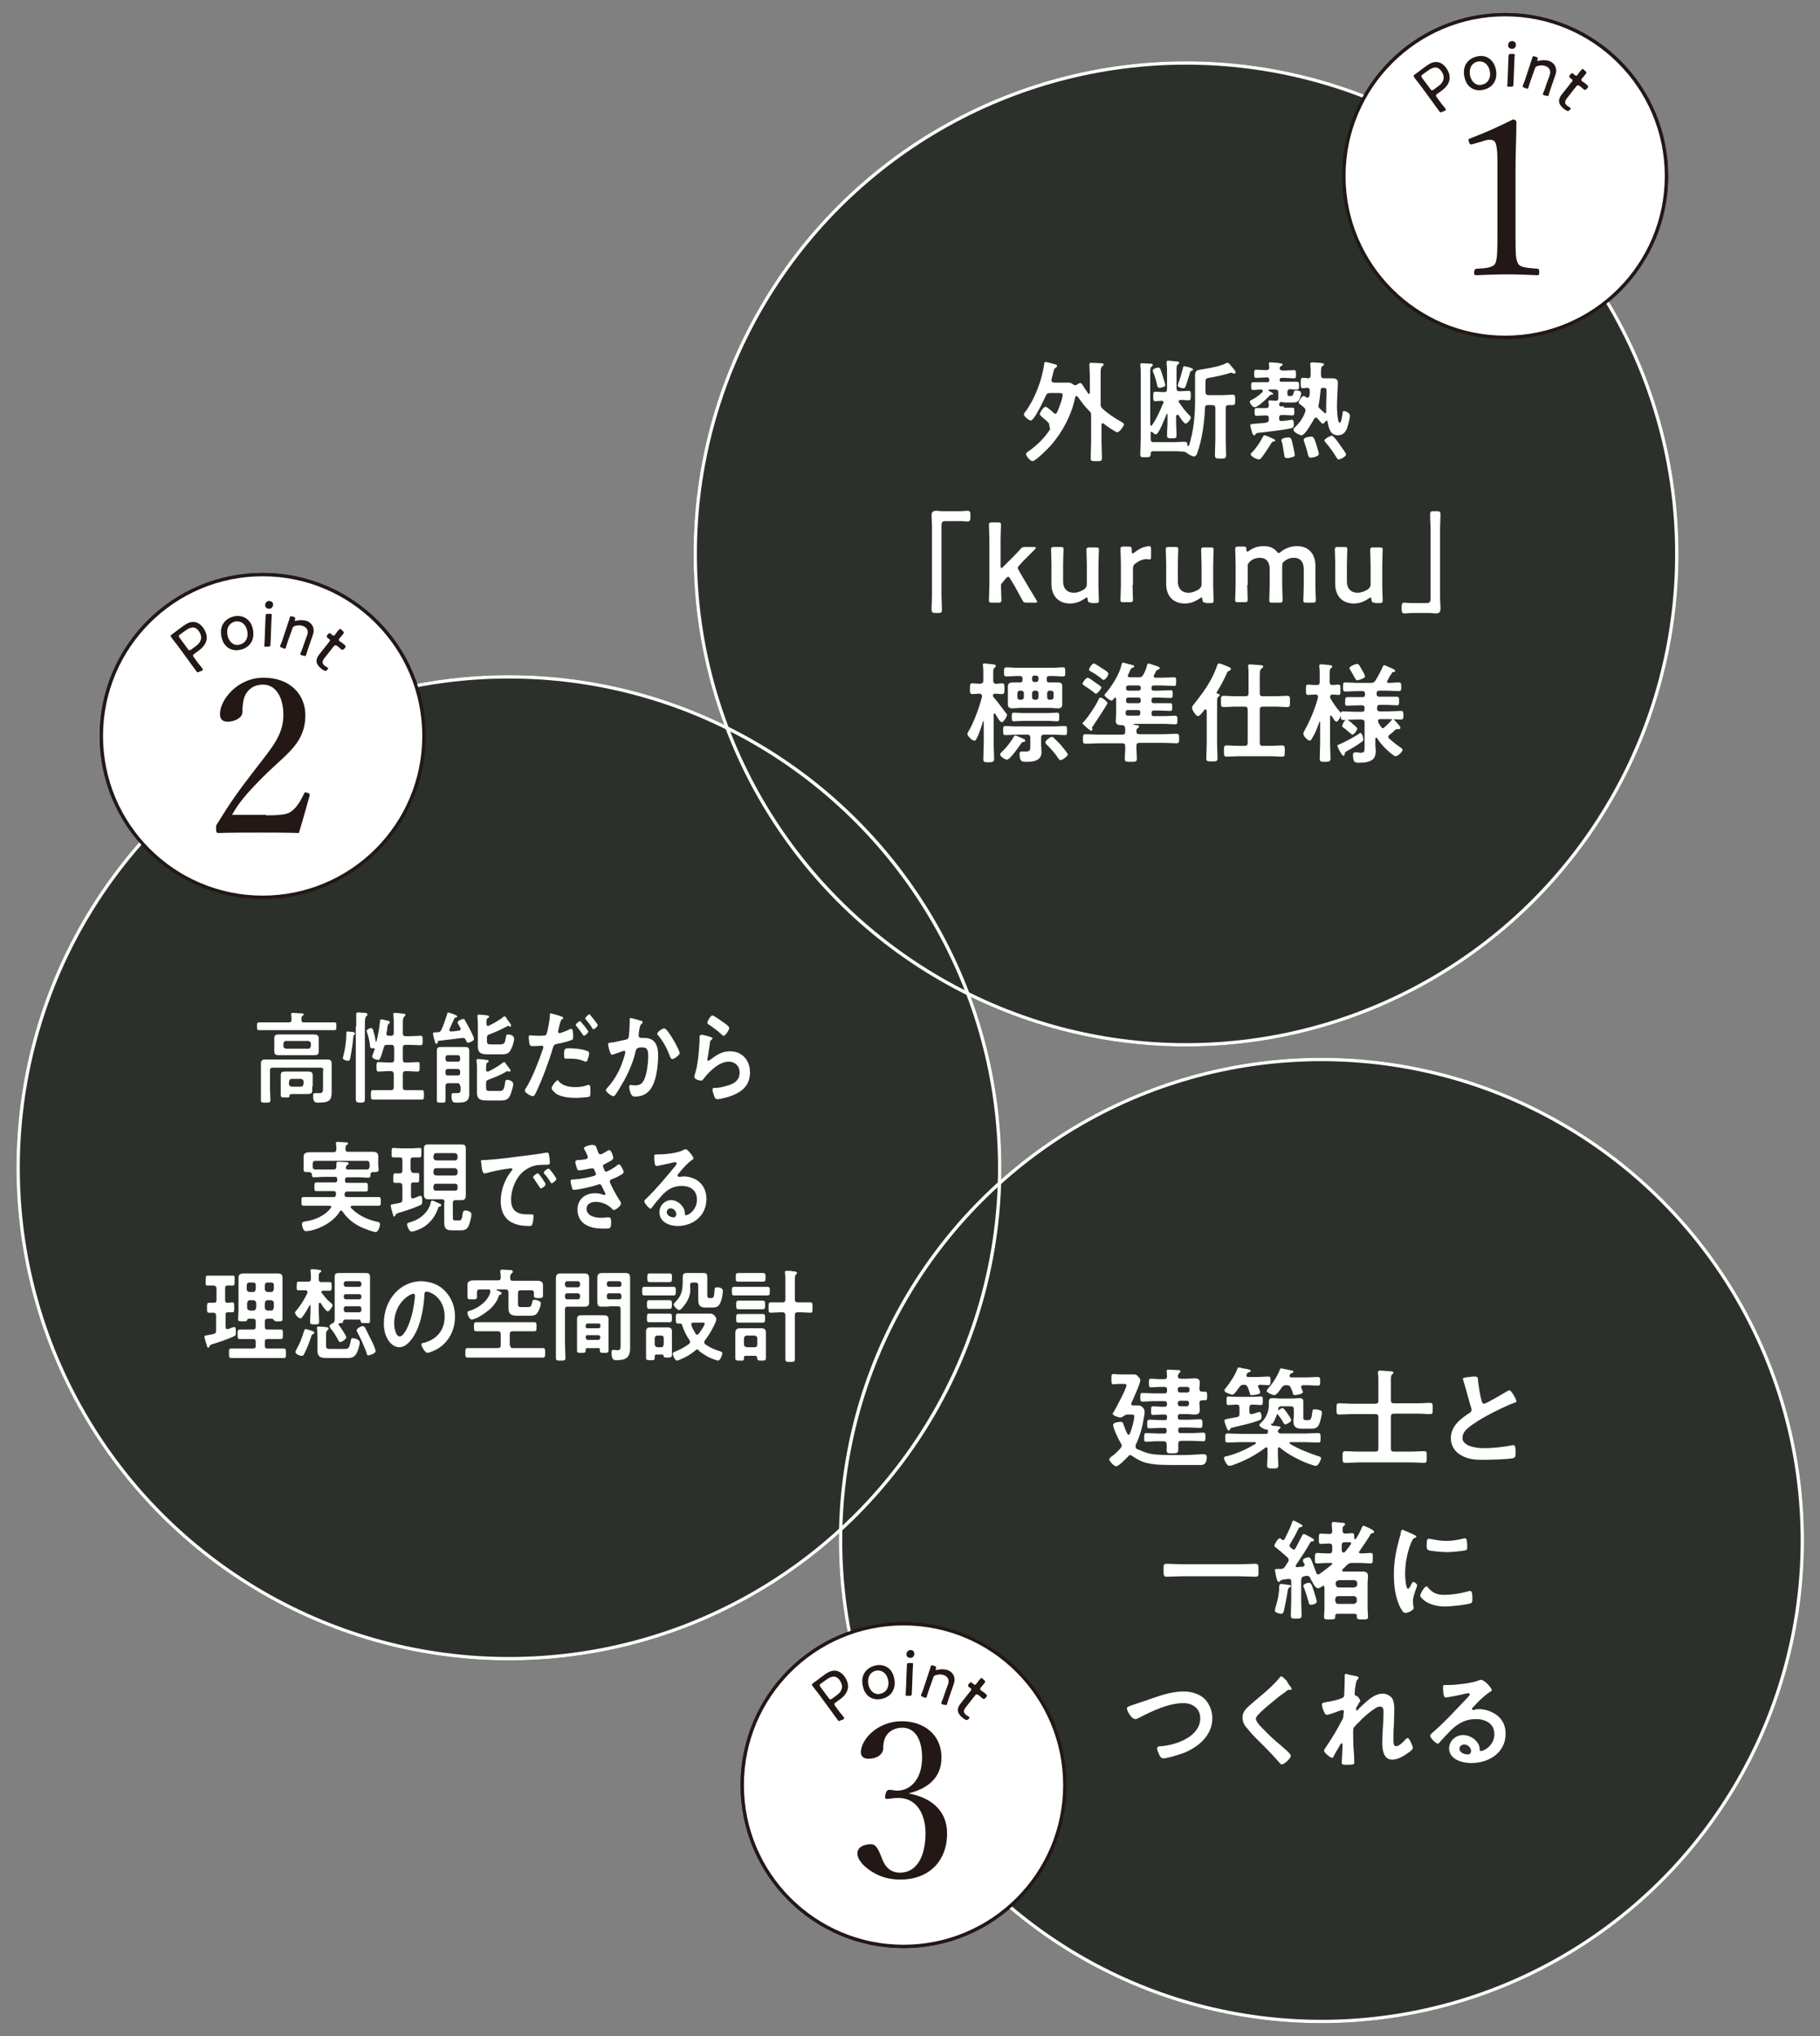 <?xml version="1.0" encoding="utf-8"?>
<!-- Generator: Adobe Illustrator 27.9.2, SVG Export Plug-In . SVG Version: 6.00 Build 0)  -->
<svg version="1.1" id="レイヤー_1" xmlns="http://www.w3.org/2000/svg" xmlns:xlink="http://www.w3.org/1999/xlink" x="0px"
	 y="0px" viewBox="0 0 422 472" style="enable-background:new 0 0 422 472;" xml:space="preserve">
<rect x="0" y="0" width="422" height="472" fill="#808080" stroke="none"/>
<style type="text/css">
	.st0{fill:#2B312A;stroke:#231815;stroke-width:0.778;stroke-miterlimit:10;}
	.st1{fill:#FFFFFF;}
	.st2{fill:#FFFFFF;stroke:#231815;stroke-width:0.778;stroke-miterlimit:10;}
	.st3{fill:#231815;}
	.st4{fill:none;stroke:#FFFFFF;stroke-width:0.778;stroke-miterlimit:10;}
</style>
<g>
	<g>
		<circle class="st0" cx="118" cy="270.7" r="113.8"/>
		<g>
			<path class="st1" d="M70.4,237h4.5c0.9,0,1.7,0,2.6,0c0.5,0,0.5,0.2,0.5,0.9s0,0.9-0.5,0.9c-0.9,0-1.7,0-2.6,0H62.7
				c-0.9,0-1.7,0-2.6,0c-0.5,0-0.5-0.2-0.5-0.9c0-0.7,0-0.9,0.5-0.9c0.9,0,1.7,0,2.6,0H67c0.4,0,0.6-0.2,0.6-0.6
				c0-0.3,0-0.7-0.1-1.1v-0.2c0-0.3,0.2-0.3,0.4-0.3c0.3,0,1.5,0.1,1.9,0.1c0.2,0,0.6,0,0.6,0.3c0,0.1-0.1,0.2-0.3,0.3
				c-0.2,0.2-0.2,0.4-0.2,0.8C69.9,236.8,70,237,70.4,237z M75,248.1c0-0.4-0.2-0.6-0.6-0.6H63.2c-0.4,0-0.6,0.2-0.6,0.6v4.3
				c0,0.8,0.1,1.7,0.1,2.5c0,0.7-0.2,0.7-1.1,0.7s-1.1,0-1.1-0.6c0-0.9,0-1.7,0-2.6v-4c0-0.6,0-1.2,0-1.8c0-0.9,0.4-1,1.1-1
				c0.6,0,1.2,0,1.8,0h10.6c0.6,0,1.2,0,1.8,0c0.7,0,1.1,0.1,1.1,1c0,0.6,0,1.2,0,1.7v3.5c0,0.5,0,0.9,0,1.4c0,2-0.7,2.4-3.2,2.4
				c-0.5,0-1.1,0-1.1-1.5c0-0.3,0-0.7,0.4-0.7c0.4,0,0.7,0,1.1,0c0.8,0,0.8-0.5,0.8-1.2V248.1z M73.9,242.8c0,0.3,0,0.7,0,1
				c0,0.7-0.5,0.8-1,0.8c-0.5,0-1,0-1.6,0h-5c-0.5,0-1,0-1.6,0s-1.1-0.1-1.1-0.8c0-0.3,0-0.6,0-1v-1.2c0-0.5,0-0.7,0-1
				c0-0.7,0.5-0.8,1-0.8c0.5,0,1,0,1.6,0h5c0.5,0,1,0,1.6,0c0.5,0,1.1,0.1,1.1,0.8c0,0.4,0,0.7,0,1V242.8z M72.4,251.8
				c0,0.3,0,0.7,0,1c0,0.7-0.4,0.8-1.2,0.8c-0.4,0-0.8,0-1.3,0h-2c-0.7,0-0.8,0.1-0.8,0.5c0,0.4-0.3,0.3-1,0.3c-0.8,0-1,0-1-0.6
				v-3.6c0-0.3,0-0.7,0-1c0-0.7,0.4-0.8,1-0.8c0.5,0,1.1,0,1.6,0h2.2c0.5,0,1,0,1.6,0c0.5,0,1,0.1,1,0.8c0,0.3,0,0.7,0,1V251.8z
				 M65.7,242.4c0,0.4,0.2,0.6,0.6,0.7h5.2c0.4,0,0.5-0.3,0.6-0.7V242c0-0.4-0.2-0.6-0.6-0.7h-5.2c-0.4,0-0.5,0.3-0.6,0.7V242.4z
				 M67,251.2c0,0.4,0.2,0.6,0.6,0.7h2.2c0.4,0,0.5-0.3,0.6-0.7v-0.4c0-0.4-0.2-0.6-0.6-0.7h-2.2c-0.4,0-0.5,0.3-0.6,0.7V251.2z"/>
			<path class="st1" d="M82.2,239.8c-0.2,0.1-0.2,0.2-0.3,0.7c-0.1,1.5-0.4,3.3-0.7,4.8c-0.1,0.4-0.1,0.6-0.5,0.6
				c-0.3,0-1.2-0.2-1.2-0.6c0-0.2,0.1-0.4,0.1-0.5c0.4-1.4,0.7-3.5,0.7-4.9v-0.3c0-0.3,0-0.5,0.3-0.5c0.1,0,0.9,0.1,1,0.1
				c0,0,0.1,0,0.1,0c0.2,0,0.6,0.1,0.6,0.4C82.4,239.7,82.3,239.8,82.2,239.8z M82.6,237.9c0-1.1,0-2.5,0-2.8c0-0.4,0.2-0.4,0.5-0.4
				c0.4,0,1.2,0.1,1.6,0.1c0.2,0,0.5,0.1,0.5,0.4c0,0.2-0.2,0.3-0.3,0.4c-0.2,0.2-0.3,0.7-0.3,1.6v14.6c0,1,0,2.1,0,3.1
				c0,0.6-0.3,0.7-1,0.7c-0.9,0-1.1-0.2-1.1-0.8c0-1,0-2,0-3.1V237.9z M91.3,249c0-0.4-0.2-0.7-0.6-0.7H90c-0.8,0-1.5,0.1-2.2,0.1
				c-0.5,0-0.5-0.3-0.5-1.1c0-0.8,0-1.1,0.5-1.1c0.7,0,1.5,0.1,2.2,0.1h0.8c0.4,0,0.6-0.2,0.6-0.7v-2.7c0-0.4-0.2-0.7-0.6-0.7h-1.1
				c-0.4,0-0.6,0.1-0.7,0.6c-0.3,0.8-0.5,1.9-0.9,2.6c-0.1,0.2-0.2,0.3-0.4,0.3c-0.4,0-1.4-0.3-1.4-0.8c0-0.2,0.3-0.8,0.4-1.2
				c0-0.1,0.2-0.4,0.2-0.5c0-0.2-0.1-0.2-0.3-0.2c-0.1,0-0.2,0-0.3,0c-0.4,0-0.5-0.2-0.5-0.6c-0.1-1-0.4-2.2-0.7-3.1
				c0-0.1-0.1-0.2-0.1-0.3c0-0.4,0.9-0.7,1-0.7c0.4,0,0.5,0.4,0.7,1.2c0.2,0.6,0.3,1.2,0.4,1.9c0,0.1,0.1,0.1,0.1,0.1
				c0.1,0,0.1,0,0.1-0.1c0.4-1.6,0.6-2.9,0.8-4.5c0-0.3,0-0.6,0.3-0.6c0.2,0,1.2,0.2,1.4,0.3c0.2,0,0.6,0.1,0.6,0.4
				c0,0.1-0.1,0.2-0.2,0.3c-0.3,0.2-0.3,0.3-0.4,1c0,0.3-0.1,0.7-0.2,1.2v0.1c0,0.3,0.2,0.5,0.5,0.5h0.6c0.4,0,0.6-0.2,0.6-0.7v-2
				c0-0.7,0-1.5-0.1-2.1c0-0.1,0-0.2,0-0.2c0-0.3,0.2-0.3,0.4-0.3c0.3,0,1.6,0.1,1.9,0.2c0.2,0,0.5,0,0.5,0.3c0,0.2-0.1,0.2-0.3,0.4
				c-0.2,0.2-0.3,0.5-0.3,1.4v2.4c0,0.5,0.2,0.7,0.6,0.7h1.1c0.8,0,1.6-0.1,2.4-0.1c0.5,0,0.5,0.3,0.5,1.1c0,0.8,0,1.1-0.5,1.1
				c-0.8,0-1.6-0.1-2.4-0.1H94c-0.4,0-0.6,0.2-0.6,0.7v2.7c0,0.5,0.2,0.7,0.6,0.7h0.6c0.8,0,1.5-0.1,2.2-0.1c0.6,0,0.5,0.3,0.5,1.1
				c0,0.8,0,1.1-0.5,1.1c-0.8,0-1.5-0.1-2.3-0.1H94c-0.4,0-0.6,0.2-0.6,0.7v3.1c0,0.4,0.2,0.6,0.6,0.6h1.5c0.8,0,1.6,0,2.3,0
				c0.5,0,0.5,0.3,0.5,1.1c0,0.8,0,1.1-0.5,1.1c-0.8,0-1.5,0-2.3,0h-6.7c-0.8,0-1.5,0-2.3,0c-0.5,0-0.5-0.3-0.5-1.1s0-1.1,0.5-1.1
				c0.8,0,1.5,0,2.3,0h1.9c0.4,0,0.6-0.2,0.6-0.6V249z"/>
			<path class="st1" d="M101.5,241.7c-0.1,0.1-0.2,0.3-0.3,0.3c-0.2,0-0.3-0.3-0.4-0.7c-0.1-0.3-0.4-1.4-0.4-1.7
				c0-0.3,0.1-0.3,1-0.3c0.4,0,0.7-0.1,0.9-0.5c0.5-1,1.1-2.8,1.4-3.8c0-0.1,0.1-0.3,0.2-0.3s1.1,0.3,1.3,0.4
				c0.2,0.1,0.8,0.3,0.8,0.5c0,0.2-0.2,0.3-0.4,0.3s-0.2,0.1-0.3,0.3c-0.4,0.8-0.7,1.6-1.1,2.4c0,0.1,0,0.1,0,0.2
				c0,0.2,0.1,0.3,0.3,0.3c0.7,0,1.3-0.1,2-0.2c0.2,0,0.3-0.1,0.3-0.4c0-0.1,0-0.2-0.1-0.3c-0.1-0.2-0.6-1-0.6-1.2
				c0-0.4,1.1-0.8,1.3-0.8s0.3,0.1,0.4,0.3c0.2,0.4,0.8,1.4,1,1.8s1.1,2.1,1.1,2.5c0,0.5-1,0.9-1.4,0.9c-0.2,0-0.3-0.2-0.5-0.6
				c-0.1-0.3-0.3-0.5-0.6-0.5h-0.1c-1.9,0.2-3.9,0.5-5.8,0.7C101.6,241.5,101.5,241.5,101.5,241.7z M106.7,251.8
				c0-0.4-0.2-0.7-0.6-0.7h-2.2c-0.4,0-0.6,0.2-0.6,0.7v1c0,0.7,0,1.5,0,2.2c0,0.6-0.1,0.6-1,0.6c-0.8,0-1,0-1-0.5
				c0-0.7,0-1.5,0-2.3v-7.5c0-0.6,0-1.1,0-1.7c0-0.8,0.3-0.9,1-0.9c0.5,0,0.9,0,1.4,0h2.7c0.5,0,0.9,0,1.4,0c0.6,0,1,0.1,1,0.9
				c0,0.6,0,1.1,0,1.7v6.9c0,0.5,0,0.9,0,1.4c0,2-1.3,2-3,2c-0.7,0-1.1-0.1-1.1-1.5c0-0.4,0-0.7,0.4-0.7c0.2,0,0.4,0,0.8,0
				c0.8,0,0.9-0.2,0.9-0.9V251.8z M106.2,246.1c0.3,0,0.5-0.2,0.5-0.6v-0.3c0-0.3-0.2-0.6-0.5-0.6h-2.4c-0.3,0-0.5,0.2-0.5,0.6v0.3
				c0,0.3,0.2,0.6,0.5,0.6H106.2z M103.3,248.8c0,0.3,0.2,0.5,0.5,0.5h2.4c0.3,0,0.5-0.2,0.5-0.5v-0.4c0-0.3-0.2-0.6-0.5-0.6h-2.4
				c-0.3,0-0.5,0.2-0.5,0.6V248.8z M116.9,246.2c0.2,0,0.6,0.7,1,1.2c0.2,0.3,0.5,0.6,0.5,0.8c0,0.1-0.1,0.2-0.3,0.2
				c-0.1,0-0.1,0-0.2,0s-0.2-0.1-0.3-0.1s-0.1,0-0.2,0.1c-1.5,0.9-2.6,1.3-4.2,1.9c-0.4,0.2-0.5,0.3-0.5,0.8v0.9
				c0,0.8,0.2,0.9,0.9,0.9h2.2c0.7,0,1.1-0.1,1.3-1.9c0.1-0.4,0.1-0.7,0.5-0.7c0.4,0,1.4,0.3,1.4,1c0,0.7-0.5,2.1-0.8,2.8
				c-0.5,0.9-1.2,1-2,1h-3.1c-1.3,0-2.5,0-2.5-1.8c0-0.5,0-1,0-1.5v-3.7c0-0.7,0-1.3-0.1-2c0-0.1,0-0.2,0-0.3c0-0.3,0.1-0.3,0.3-0.3
				c0.3,0,1.6,0.1,1.9,0.2c0.2,0,0.6,0,0.6,0.3c0,0.2-0.2,0.3-0.3,0.3c-0.3,0.2-0.3,0.8-0.3,1.6c0,0.3,0.1,0.5,0.3,0.5
				c0.1,0,0.1,0,0.2,0c0.9-0.4,2.6-1.4,3.3-2C116.7,246.3,116.8,246.2,116.9,246.2z M117,235.6c0.2,0,0.4,0.3,0.6,0.7
				c0.2,0.3,0.9,1.1,0.9,1.4c0,0.2-0.1,0.3-0.2,0.3c-0.1,0-0.1,0-0.2-0.1c-0.1,0-0.2-0.1-0.3-0.1c-0.1,0-0.1,0-0.2,0.1
				c-1.5,0.8-2.6,1.3-4.2,1.9c-0.4,0.2-0.5,0.3-0.5,0.8v0.6c0,0.8,0.2,0.9,0.9,0.9h2.2c1,0,1.1-0.4,1.3-1.7c0.1-0.4,0.1-0.6,0.5-0.6
				c0.5,0,1.4,0.2,1.4,1c0,0.7-0.4,1.9-0.8,2.6c-0.4,0.9-1.2,1-2,1h-3.1c-1.3,0-2.5,0-2.5-1.8c0-0.5,0-1,0-1.6v-3.2
				c0-0.6,0-1.4-0.1-2c0-0.1,0-0.2,0-0.3c0-0.2,0.1-0.3,0.3-0.3c0.3,0,1.8,0.1,2,0.2c0.2,0,0.4,0.1,0.4,0.3c0,0.2-0.1,0.2-0.3,0.3
				c-0.3,0.1-0.3,0.6-0.3,1v0.4c0,0.2,0.1,0.4,0.3,0.4c0.1,0,0.1,0,0.2,0c0.8-0.4,2.7-1.4,3.3-2C116.8,235.7,116.9,235.6,117,235.6z
				"/>
			<path class="st1" d="M129.8,235.5c0.2,0.1,0.8,0.2,0.8,0.5c0,0.1-0.1,0.2-0.2,0.2c-0.3,0.2-0.3,0.3-0.5,0.8
				c-0.1,0.3-0.5,2-0.5,2.1c0,0.2,0.1,0.4,0.3,0.4c0.4,0,2-0.7,2.4-0.9c0.1-0.1,0.3-0.1,0.4-0.1c0.4,0,0.4,1.4,0.4,1.8
				c0,0.4,0,0.7-0.4,0.8c-1,0.4-2.4,0.7-3.4,0.9c-0.6,0.1-0.7,0.3-0.9,0.9c-0.9,3.1-2.5,7.4-3.9,10.3c-0.3,0.6-0.4,0.9-0.8,0.9
				c-0.3,0-1.8-0.7-1.8-1.3c0-0.2,0.2-0.6,0.4-0.8c1.3-2.1,2.9-6.2,3.7-8.6c0-0.1,0.2-0.5,0.2-0.6c0-0.2-0.2-0.4-0.4-0.4
				c-0.3,0-1.2,0.1-1.9,0.1c-0.4,0-0.8,0-0.9-0.4c-0.1-0.3-0.2-1.4-0.2-1.7c0-0.3,0.1-0.4,0.3-0.4c0.2,0,1.1,0.1,2,0.1
				c1.3,0,1.7,0,1.8-0.4c0.3-0.5,0.8-3.6,0.8-4.2c0-0.4,0-0.6,0.2-0.6C128.2,235,129.5,235.4,129.8,235.5z M129.5,250.6
				c0.9,1.1,2.5,1.4,3.8,1.4c1.1,0,2-0.1,3-0.5c0.1,0,0.1,0,0.2,0c0.4,0,0.4,0.5,0.4,1.5c0,0.5,0,1-0.2,1.2
				c-0.4,0.2-2.8,0.3-3.3,0.3c-1.4,0-3.3-0.2-4.5-1c-0.3-0.3-1-0.8-1-1.3c0-0.4,1-1.7,1.3-1.7C129.3,250.2,129.4,250.4,129.5,250.6z
				 M132.1,243c1.1,0,3.2,0.2,4.2,0.7c0.2,0.1,0.3,0.2,0.3,0.5c0,0.4-0.3,1.3-0.4,1.6c-0.1,0.2-0.2,0.3-0.4,0.3
				c-0.1,0-0.3-0.1-0.4-0.1c-1-0.5-2.2-0.6-3.3-0.6c-0.3,0-0.5,0-0.8,0c-0.4,0-0.5-0.1-0.5-0.5C130.7,242.9,131.1,243,132.1,243z
				 M136.4,239.1c0,0.4-0.8,1-1,1c-0.1,0-0.2-0.1-0.3-0.3c-0.5-0.7-0.9-1.3-1.4-1.9c-0.1-0.1-0.2-0.2-0.2-0.3c0-0.3,0.8-0.9,1-0.9
				C134.7,236.8,136.4,238.9,136.4,239.1z M138.6,237.6c0,0.4-0.8,1-1,1c-0.1,0-0.2-0.2-0.3-0.3c-0.4-0.7-0.9-1.3-1.4-1.9
				c-0.1-0.1-0.2-0.2-0.2-0.3c0-0.3,0.8-1,1-1C136.9,235.3,138.6,237.4,138.6,237.6z"/>
			<path class="st1" d="M148.5,236.6c0.2,0,0.5,0.1,0.5,0.4c0,0.1-0.1,0.2-0.2,0.3c-0.4,0.3-0.4,0.7-0.6,1.5c0,0.3-0.1,0.6-0.1,1
				c0,0.1,0,0.2,0,0.3c0,0.3,0.2,0.5,0.5,0.5c0.1,0,0.2,0,0.3,0c0.9,0,1.6,0,2.4,0.5c1,0.7,1.3,2.1,1.3,3.4c0,2.1-0.3,5.3-1.3,7.2
				c-0.8,1.7-2.3,2.5-4,2.5c-0.5,0-0.7-0.1-1-0.6c-0.2-0.4-0.4-1.2-0.4-1.7c0-0.2,0.1-0.4,0.3-0.4s0.6,0.1,1,0.1
				c1.1,0,1.7-0.3,2.2-1.4c0.6-1.4,0.9-3.8,0.9-5.3c0-1.2-0.1-2.1-1.3-2.1c-1.2,0-1.4,0.2-1.6,0.8c-0.5,2.4-1.6,4.9-2.7,6.9
				c-0.5,0.9-1.5,2.6-2.1,3.4c-0.1,0.1-0.2,0.2-0.4,0.2c-0.4,0-1.7-0.9-1.7-1.4c0-0.2,0.2-0.4,0.3-0.5c1.7-1.9,2.9-4,3.7-6.5
				c0.1-0.3,0.5-1.5,0.5-1.8c0-0.2-0.1-0.3-0.3-0.3c-0.3,0-2,0.7-2.4,0.8c-0.1,0-0.3,0.1-0.4,0.1c-0.5,0-0.9-2.3-0.9-2.4
				c0-0.4,0.4-0.4,0.6-0.4c1.1-0.1,2.4-0.5,3.5-0.7c0.4-0.1,0.6-0.2,0.7-0.7c0.1-0.8,0.2-2.2,0.2-3c0-0.3,0-0.5,0-0.8
				c0-0.2,0-0.5,0.2-0.5C146.6,236,148.2,236.5,148.5,236.6z M157.6,244.1c0,0.5-1.3,1.4-1.7,1.4c-0.3,0-0.4-0.3-0.5-0.5
				c-0.8-2-1.4-3.3-2.8-5c-0.1-0.1-0.2-0.2-0.2-0.4c0-0.4,1.2-1.2,1.6-1.2C154.8,238.3,157.6,243.5,157.6,244.1z"/>
			<path class="st1" d="M164.8,240.4c0.1,0.1,0.4,0.1,0.4,0.3c0,0.1-0.1,0.2-0.2,0.3c-0.3,0.2-0.4,0.4-0.4,0.9
				c-0.2,1.1-0.3,2.2-0.5,3.2c0,0.1-0.1,0.3-0.1,0.5s0.1,0.3,0.2,0.3c0.1,0,0.2-0.1,0.3-0.1c1.6-1.2,2.8-2.1,4.8-2.1
				c2.6,0,4.6,1.9,4.6,4.9c0,3.3-2.2,4.7-4.8,5.6c-0.7,0.2-2.1,0.6-2.7,0.6c-0.5,0-0.6-0.2-0.8-0.7c-0.1-0.4-0.4-1.1-0.4-1.5
				c0-0.4,0.3-0.4,0.5-0.4c0.9,0,1.9-0.2,2.8-0.5c1.5-0.4,3-1.1,3-3.1c0-1.6-1.2-2.5-2.5-2.5c-2.2,0-4.4,2.1-5.8,3.9
				c-0.2,0.2-0.3,0.5-0.6,0.5c-0.2,0-1.6-0.2-1.6-0.9c0-0.2,0.1-0.6,0.2-0.8c0.2-0.7,0.4-1.5,0.5-2.3c0.3-1.7,0.4-3.4,0.5-5.1
				c0-0.2,0-0.4,0-0.5c0-0.7,0-1,0.4-1C163,239.8,164.5,240.3,164.8,240.4z M165.2,235.4c0.3,0,2,1.2,2.4,1.5c0.3,0.2,1.5,1,1.5,1.4
				c0,0.4-0.9,1.8-1.3,1.8c-0.2,0-0.5-0.3-0.7-0.5c-0.8-0.7-1.7-1.4-2.6-2c-0.2-0.1-0.5-0.3-0.5-0.5
				C164,236.8,164.7,235.4,165.2,235.4z"/>
			<path class="st1" d="M71.7,271.7h-0.2c-0.8,0-1.1,0-1.1-0.5c0-0.4,0-0.7,0-1.1v-0.7c0-0.5,0-1.1,0-1.3c0-0.8,0.6-1,1.5-1
				c0.5,0,1.2,0,2,0h3.5c0.4,0,0.5-0.2,0.6-0.6c0-0.4,0-0.9-0.1-1.3c0-0.1,0-0.1,0-0.2c0-0.3,0.2-0.3,0.4-0.3c0.4,0,1.4,0.1,1.8,0.1
				c0.2,0,0.6,0,0.6,0.3c0,0.1-0.1,0.2-0.3,0.3c-0.3,0.2-0.3,0.5-0.3,1c0,0.4,0.2,0.6,0.6,0.6h3.5c0.8,0,1.6,0,2.3,0
				c0.6,0,1.2,0.2,1.2,1c0,0.3,0,0.8,0,1.3v0.8c0,0.3,0.1,0.7,0.1,1c0,0.5-0.3,0.6-1,0.6h-0.4c-0.3,0-0.4,0.1-0.5,0.5
				c0,0.5,0,0.8-0.5,0.8c-0.8,0-1.5-0.1-2.3-0.1h-2.6c-0.3,0-0.5,0.2-0.5,0.6v0.2c0,0.4,0.1,0.5,0.5,0.5h2c0.8,0,1.6,0,2.3,0
				c0.5,0,0.5,0.3,0.5,1c0,0.8,0,1-0.5,1c-0.8,0-1.5,0-2.3,0h-2c-0.3,0-0.5,0.1-0.6,0.5c0,0.1,0,0.1,0,0.2v0.1
				c0,0.3,0.2,0.5,0.5,0.5h5c0.8,0,1.6,0,2.4,0c0.5,0,0.5,0.3,0.5,1s0,1-0.5,1c-0.8,0-1.6,0-2.4,0h-3.8c-0.1,0-0.3,0.1-0.3,0.3
				c0,0.1,0,0.1,0.1,0.2c1.5,1.7,4,2.8,6,3.2c0.4,0.1,0.7,0.1,0.7,0.6c0,0.5-0.4,1.8-1,1.8s-2.6-0.8-3.3-1.1c-1.7-0.8-3.3-2-4.4-3.7
				c-0.1-0.1-0.2-0.2-0.3-0.2c-0.1,0-0.2,0.1-0.3,0.2c-1.4,2.4-4.5,4-6.9,4.5c-0.2,0-0.8,0.1-1,0.1c-0.6,0-0.9-1.3-0.9-1.7
				c0-0.5,0.5-0.5,1-0.6c2-0.3,4.4-1.3,5.7-3.1c0,0,0.1-0.1,0.1-0.2c0-0.2-0.2-0.3-0.3-0.3h-3.7c-0.8,0-1.6,0-2.4,0
				c-0.5,0-0.5-0.3-0.5-1c0-0.8,0-1,0.5-1c0.8,0,1.6,0,2.4,0h4.5c0.4,0,0.5-0.1,0.6-0.5c0-0.1,0-0.1,0-0.2v-0.2
				c0-0.3-0.2-0.5-0.5-0.5h-1.7c-0.8,0-1.5,0-2.3,0c-0.5,0-0.5-0.2-0.5-1c0-0.7,0-1,0.5-1c0.8,0,1.6,0,2.3,0h2
				c0.3,0,0.5-0.2,0.5-0.5v-0.2c0-0.4-0.1-0.6-0.5-0.6h-2.6c-0.8,0-1.5,0.1-2.3,0.1c-0.5,0-0.5-0.3-0.5-0.9
				C72.1,271.9,72,271.7,71.7,271.7z M80.2,270.6v0.1c0,0.4,0.3,0.4,0.6,0.4h2.5c0.6,0,1.2,0,1.8,0c0.4,0,0.5-0.2,0.6-0.6
				c0-0.1,0-0.2,0-0.3v-0.4c0-0.4-0.2-0.7-0.6-0.7h-12c-0.4,0-0.6,0.2-0.6,0.7v0.3c0,0.1,0,0.2,0,0.4c0,0.4,0.2,0.6,0.6,0.6
				c0.6,0,1.2,0,1.8,0h2.5c0.4,0,0.6-0.2,0.6-0.7c0-0.2,0-0.5,0-0.7c0-0.3,0.2-0.4,0.4-0.4c0.3,0,1.7,0.1,2,0.1
				c0.2,0,0.4,0.1,0.4,0.3c0,0.2-0.1,0.3-0.3,0.4S80.3,270.3,80.2,270.6L80.2,270.6z"/>
			<path class="st1" d="M95.3,271.2c0,0.4,0.1,0.6,0.5,0.7c0.1,0,1,0,1,0c0.5,0,0.4,0.3,0.4,1.1c0,0.8,0,1.1-0.4,1.1c0,0-1,0-1,0
				c-0.4,0-0.5,0.2-0.5,0.7v2.5c0,0.3,0.1,0.5,0.4,0.5c0.1,0,0.1,0,0.2,0c0.2-0.1,1.4-0.6,1.6-0.6c0.4,0,0.4,0.8,0.4,1.2
				c0,0.7-0.1,0.8-0.5,1c-1.3,0.6-3.7,1.4-5.1,1.8c-0.5,0.2-0.5,0.2-0.6,0.5c-0.1,0.1-0.1,0.3-0.3,0.3c-0.2,0-0.2-0.2-0.3-0.5
				c-0.1-0.3-0.5-1.7-0.5-2c0-0.3,0.1-0.3,0.8-0.4c0.3-0.1,0.8-0.1,1.4-0.3c0.4-0.1,0.5-0.3,0.5-0.8v-3.1c0-0.4-0.1-0.6-0.6-0.7
				c-0.1,0-1.1,0-1.1,0c-0.5,0-0.4-0.3-0.4-1.1c0-0.8,0-1.1,0.4-1.1c0.4,0,0.8,0,1.1,0c0.4,0,0.6-0.2,0.6-0.7v-2.4
				c0-0.4-0.1-0.6-0.6-0.6c-0.4,0-1.2,0-1.5,0c-0.5,0-0.4-0.4-0.4-1.1c0-0.8,0-1.1,0.4-1.1c0.5,0,1.2,0.1,1.8,0.1h2.5
				c0.7,0,1.3-0.1,1.8-0.1c0.5,0,0.4,0.3,0.4,1.1c0,0.9,0,1.1-0.4,1.1c-0.3,0-1.1,0-1.5,0c-0.4,0-0.6,0.2-0.6,0.6V271.2z M101.6,280
				c-0.6,1.9-1.8,3.4-3.3,4.4c-0.6,0.4-2.2,1.1-2.9,1.1c-0.5,0-1-1.2-1-1.7c0-0.3,0.2-0.3,1.1-0.6c1.9-0.6,3.9-2.2,4.4-4.5
				c0-0.2,0.1-0.4,0.3-0.4c0.1,0,0.4,0.1,0.6,0.2c0.4,0.2,0.9,0.4,1.3,0.6c0.1,0,0.2,0.1,0.2,0.3c0,0.2-0.3,0.3-0.4,0.3
				C101.7,279.8,101.7,279.8,101.6,280z M103.1,278.7c0-0.4-0.2-0.7-0.6-0.7h-1.8c-0.5,0-0.9,0-1.4,0c-0.7,0-1-0.3-1-1.1
				c0-0.6,0-1.1,0-1.7V268c0-0.6,0-1.1,0-1.7c0-0.8,0.3-1,0.9-1c0.5,0,0.9,0,1.4,0h5.1c0.5,0,0.9,0,1.4,0c0.7,0,0.9,0.3,0.9,1
				c0,0.6,0,1.1,0,1.7v7.4c0,0.6,0,1.1,0,1.7c0,0.8-0.3,1.1-0.9,1.1c-0.5,0-0.9,0-1.4,0h-0.1c-0.4,0-0.6,0.2-0.6,0.7v3.4
				c0,0.6,0.2,0.6,0.7,0.6h0.7c0.6,0,0.7-0.2,0.9-1.7c0.1-0.4,0.2-0.6,0.5-0.6c0.5,0,1.5,0.2,1.5,0.9c0,0.7-0.4,2.2-0.7,2.8
				c-0.4,0.7-0.9,0.9-1.7,0.9h-2c-1.4,0-1.9-0.3-1.9-1.9c0-0.4,0-0.7,0-1.1V278.7z M105.5,269c0.4,0,0.6-0.3,0.6-0.7V268
				c0-0.4-0.2-0.6-0.6-0.7h-4.4c-0.4,0-0.5,0.3-0.6,0.7v0.3c0,0.4,0.2,0.6,0.6,0.7H105.5z M101.1,270.8c-0.4,0-0.5,0.2-0.6,0.7v0.3
				c0,0.4,0.2,0.6,0.6,0.7h4.4c0.4,0,0.6-0.3,0.6-0.7v-0.3c0-0.4-0.2-0.6-0.6-0.7H101.1z M101.1,274.4c-0.4,0-0.5,0.2-0.6,0.6v0.4
				c0,0.4,0.2,0.6,0.6,0.6h4.4c0.4,0,0.6-0.2,0.6-0.6V275c0-0.4-0.2-0.6-0.6-0.6H101.1z"/>
			<path class="st1" d="M112.6,268.9c3.1-0.2,6.1-0.6,9.2-1c1.6-0.2,3.2-0.4,4.8-0.7c0.1,0,0.2,0,0.3,0c0.3,0,0.4,0.3,0.4,0.6
				c0.1,0.4,0.2,1.3,0.2,1.7c0,0.5-0.4,0.5-0.9,0.5c-1.2,0-2.3,0-3.5,0.5c-1.6,0.7-2.8,1.8-3.6,3.5c-0.6,1.2-1,2.7-1,4.1
				c0,2.7,1.6,3.4,3.7,3.4c0.4,0,0.8,0,1,0c0.3,0,0.5,0,0.5,0.4c0,0.5-0.1,1.5-0.3,1.9c-0.1,0.4-0.3,0.4-0.7,0.4
				c-3.6,0-6.6-1.3-6.6-5.8c0-2.4,0.9-4.9,2.3-6.7c0.2-0.3,0.4-0.4,0.4-0.6c0-0.2-0.2-0.3-0.3-0.3s-1.1,0.2-1.3,0.2
				c-1.4,0.2-3.3,0.6-4.6,1c-0.1,0-0.2,0-0.3,0c-0.3,0-0.4-0.5-0.5-0.8c-0.1-0.4-0.2-1.3-0.2-1.7
				C111.3,268.9,111.6,268.9,112.6,268.9z M126.5,274.5c0,0.4-0.8,1-1.1,1c-0.1,0-0.2-0.2-0.3-0.3c-0.4-0.7-0.9-1.3-1.3-2
				c-0.1-0.1-0.2-0.2-0.2-0.3c0-0.3,0.8-0.9,1.1-0.9S126.5,274.3,126.5,274.5z M129,273.3c0,0.3-0.8,1-1.1,1c-0.1,0-0.2-0.2-0.3-0.3
				c-0.3-0.6-0.9-1.4-1.4-1.9c-0.1-0.1-0.1-0.2-0.1-0.3c0-0.3,0.8-0.9,1.1-0.9C127.4,270.8,129,273,129,273.3z"/>
			<path class="st1" d="M138.5,266.6c0.2,0.5,0.3,1,0.7,1c0.3,0,1.3-0.6,1.6-0.8c0.1-0.1,0.4-0.2,0.5-0.2c0.4,0,0.9,1.4,0.9,1.8
				c0,0.3-0.3,0.4-0.4,0.6c-0.5,0.3-1,0.5-1.5,0.8c-0.2,0.1-0.5,0.2-0.5,0.5c0,0.1,0.1,0.3,0.1,0.3c0.2,0.7,0.4,1,0.6,1
				c0.4,0,2.1-1,2.5-1.4c0.1-0.1,0.4-0.3,0.5-0.3c0.4,0,1.1,1.4,1.1,1.8c0,0.3-0.5,0.6-0.9,0.8c-0.5,0.3-1.1,0.6-1.7,0.8
				c-0.3,0.1-0.6,0.2-0.6,0.6c0,0.5,1.7,3.5,2.1,4.1c0.2,0.3,0.5,0.7,0.5,1c0,0.5-1.2,1.5-1.7,1.5c-0.1,0-0.2-0.1-0.3-0.2
				c-1-1.1-2.5-1.7-3.9-1.7c-0.9,0-2.1,0.4-2.1,1.6c0,1.7,2.1,2.1,3.3,2.1c0.4,0,0.8,0,1.3-0.1c0.2,0,0.4,0,0.6,0
				c0.4,0,0.5,0.4,0.5,1.1c0,1.4-0.2,1.5-1.2,1.5c-1.4,0-2.8,0-4.1-0.6c-1.5-0.6-2.5-1.9-2.5-3.8c0-2.5,1.9-3.8,4-3.8
				c0.8,0,1.4,0.1,2.1,0.4c0.1,0,0.1,0,0.2,0c0.1,0,0.2-0.1,0.2-0.2s-0.7-1.5-0.8-1.7c-0.1-0.3-0.3-0.6-0.6-0.6
				c-0.1,0-0.2,0-0.3,0.1c-1.1,0.4-4.5,1.2-5.6,1.2c-0.4,0-0.4-0.2-0.5-0.6c-0.1-0.4-0.3-1-0.3-1.4c0-0.4,0.4-0.4,0.9-0.4
				c1.5-0.1,3-0.4,4.5-0.8c0.2-0.1,0.5-0.2,0.5-0.4c0,0-0.4-1.4-0.8-1.4c-0.1,0-0.5,0.1-0.7,0.1c-0.5,0.1-1.9,0.4-2.4,0.4
				c-0.3,0-0.4-0.1-0.5-0.4c-0.1-0.3-0.4-1.2-0.4-1.5c0-0.5,0.5-0.5,0.8-0.5c0.7,0,1-0.1,1.6-0.2c0.3,0,0.5-0.2,0.5-0.5
				c0-0.2-0.5-1.2-0.6-1.4c-0.1-0.2-0.3-0.4-0.3-0.6c0-0.5,1.5-0.8,1.8-0.8C138.2,265.4,138.2,265.7,138.5,266.6z"/>
			<path class="st1" d="M160.8,268.5c0,0.2-0.2,0.3-0.5,0.5c-1.2,0.9-2.1,2-3,3.1c-0.1,0.1-0.2,0.3-0.2,0.4c0,0.2,0.2,0.3,0.4,0.3
				c0.1,0,0.2,0,0.3,0c0.3-0.1,0.6-0.1,0.9-0.1c0.8,0,1.8,0.3,2.6,0.7c1.6,0.9,2.5,2.5,2.5,4.5c0,4.1-3.3,6.3-6.7,6.3
				c-1.7,0-4.2-0.8-4.2-3.2c0-1.6,1.3-2.8,2.7-2.8c1.1,0,2.2,0.7,2.8,1.7c0.3,0.5,0.4,0.9,0.4,1.5c0,0.2,0.1,0.3,0.3,0.3
				c0.5,0,2.5-1.2,2.5-3.6c0-2.3-1.7-3.2-3.5-3.2c-1.9,0-3.4,0.8-4.7,2.3c-0.8,0.9-1.6,1.8-2.3,2.8c-0.1,0.1-0.1,0.2-0.2,0.2
				c-0.4,0-1.5-1.3-1.5-1.7c0-0.3,0.3-0.5,0.5-0.7c2.2-2.1,4.6-5,6.5-7.3c0.2-0.2,0.5-0.6,0.5-0.8c0-0.2-0.2-0.3-0.4-0.3
				c-0.1,0-0.4,0.1-0.5,0.1c-0.5,0.1-3.5,0.8-3.8,0.8c-0.5,0-0.5-1.8-0.5-2.1c0-0.5,0-0.6,0.7-0.6h0.5c1.3,0,4.1-0.3,5.3-0.9
				c0.2-0.1,0.6-0.3,0.8-0.3C159.5,266.4,160.8,268.2,160.8,268.5z M155.5,280.1c-0.5,0-0.9,0.4-0.9,0.9c0,0.8,1,1.2,1.6,1.2
				c0.4,0,0.6-0.4,0.6-0.8C156.8,280.8,156.2,280.1,155.5,280.1z"/>
			<path class="st1" d="M53.9,301.9c0.4,0,0.4,0.3,0.4,1.2c0,0.8,0,1.1-0.4,1.1c-0.2,0-0.8,0-1.1,0c-0.4,0-0.5,0.2-0.5,0.6v2.8
				c0,0.3,0.1,0.5,0.4,0.5c0.1,0,0.1,0,0.2,0c0.2-0.1,1.3-0.5,1.4-0.5c0.4,0,0.4,0.8,0.4,1.2c0,0.7-0.1,0.8-0.5,1
				c-1.3,0.6-3.6,1.4-5,1.8c-0.5,0.2-0.5,0.2-0.6,0.5c-0.1,0.1-0.1,0.3-0.3,0.3c-0.2,0-0.3-0.2-0.4-0.7c-0.1-0.3-0.5-1.6-0.5-1.8
				c0-0.3,0.2-0.3,0.8-0.4c0.3-0.1,0.8-0.1,1.4-0.3c0.4-0.1,0.5-0.3,0.5-0.8v-3.4c0-0.4-0.1-0.6-0.5-0.7c-0.4,0-0.9,0-1.2,0
				c-0.4,0-0.4-0.4-0.4-1.1c0-0.8,0-1.2,0.4-1.2c0,0,1.1,0,1.2,0c0.4,0,0.6-0.2,0.6-0.6v-2.7c0-0.4-0.2-0.6-0.6-0.7
				c-0.4,0-1.1,0-1.5,0c-0.5,0-0.4-0.3-0.4-1.1c0-0.8,0-1.2,0.4-1.2c0.6,0,1.2,0,1.8,0h2.3c0.6,0,1.3,0,1.8,0c0.5,0,0.4,0.3,0.4,1.2
				c0,0.8,0,1.1-0.4,1.1c-0.2,0-1.1,0-1.3,0c-0.4,0-0.5,0.2-0.5,0.7v2.7c0,0.4,0.1,0.6,0.5,0.6C53.1,302,53.8,301.9,53.9,301.9z
				 M57.6,305.7c-0.2,0-0.2,0.1-0.3,0.3c-0.1,0.3-0.3,0.3-1,0.3c-0.8,0-1.1,0-1.1-0.5c0-0.6,0.1-1.3,0.1-1.9v-6.2c0-0.5,0-1,0-1.5
				c0-0.8,0.5-1,1.1-1c0.5,0,1,0,1.5,0h5c0.5,0,1,0,1.5,0c0.6,0,1.1,0.1,1.1,1c0,0.5,0,1,0,1.5v6.2c0,0.6,0,1.3,0,1.9
				c0,0.5-0.3,0.5-1,0.5c-0.5,0-0.8,0-0.9-0.2c-0.1-0.1-0.3-0.4-0.5-0.4H62c-0.4,0-0.6,0.2-0.6,0.7v1.1c0,0.5,0.2,0.7,0.6,0.7h0.8
				c0.8,0,1.5,0,2.3,0c0.5,0,0.5,0.3,0.5,1.1s0,1.1-0.5,1.1c-0.8,0-1.6,0-2.3,0H62c-0.4,0-0.6,0.2-0.6,0.6v1c0,0.4,0.2,0.6,0.6,0.6
				h1.5c0.8,0,1.5,0,2.3,0c0.5,0,0.5,0.3,0.5,1.1c0,0.9,0,1.1-0.5,1.1c-0.8,0-1.5,0-2.2,0h-7.7c-0.8,0-1.5,0-2.3,0
				c-0.5,0-0.5-0.3-0.5-1.1c0-0.9,0-1.1,0.5-1.1c0.8,0,1.5,0,2.2,0h2.9c0.4,0,0.6-0.2,0.6-0.6v-1c0-0.4-0.2-0.6-0.6-0.6h-0.8
				c-0.8,0-1.5,0-2.3,0c-0.5,0-0.5-0.3-0.5-1.1c0-0.8,0-1.1,0.5-1.1c0.8,0,1.5,0,2.3,0h0.8c0.4,0,0.6-0.2,0.6-0.7v-1.1
				c0-0.5-0.2-0.7-0.6-0.7H57.6z M59.3,297.9c0-0.4-0.2-0.6-0.6-0.6h-0.9c-0.4,0-0.5,0.2-0.6,0.6v0.9c0,0.4,0.2,0.6,0.6,0.7h0.9
				c0.4,0,0.5-0.3,0.6-0.7V297.9z M57.9,301.4c-0.4,0-0.5,0.3-0.6,0.7v1c0,0.4,0.2,0.6,0.6,0.7h0.9c0.4,0,0.5-0.3,0.6-0.7v-1
				c0-0.4-0.2-0.6-0.6-0.7H57.9z M62.9,299.5c0.4,0,0.5-0.3,0.6-0.7v-0.9c0-0.4-0.2-0.6-0.6-0.6H62c-0.4,0-0.5,0.2-0.6,0.6v0.9
				c0,0.4,0.2,0.6,0.6,0.7H62.9z M61.4,303.1c0,0.4,0.2,0.6,0.6,0.7h0.9c0.4,0,0.5-0.3,0.6-0.7v-1c0-0.4-0.2-0.6-0.6-0.7H62
				c-0.4,0-0.5,0.3-0.6,0.7V303.1z"/>
			<path class="st1" d="M74.1,302c-0.1,0-0.1,0.1-0.2,0.2v1.6c0,0.8,0.1,1.7,0.1,2.6c0,0.6-0.2,0.6-1,0.6c-0.8,0-1.1,0-1.1-0.6
				c0-0.9,0.1-1.7,0.1-2.6v-1.1c0-0.1,0-0.2-0.1-0.2c-0.1,0-0.1,0-0.1,0.1c-0.5,0.9-1.1,1.9-1.7,2.7c-0.1,0.2-0.3,0.3-0.5,0.3
				c-0.4,0-1.2-0.9-1.2-1.3c0-0.2,0.2-0.4,0.3-0.5c1.1-1.3,1.8-2.5,2.6-4.1c0-0.1,0-0.1,0-0.2c0-0.3-0.2-0.3-0.4-0.4h-0.2
				c-0.6,0-1.2,0-1.5,0c-0.5,0-0.4-0.3-0.4-1s0-1,0.4-1c0.4,0,1,0,1.5,0h0.8c0.4,0,0.6-0.2,0.6-0.7c0-0.6,0-1.1-0.1-1.7
				c0-0.1,0-0.1,0-0.2c0-0.2,0.2-0.3,0.3-0.3c0.3,0,1.5,0.1,1.8,0.2c0.1,0,0.4,0,0.4,0.3c0,0.1-0.2,0.2-0.3,0.3
				c-0.3,0.2-0.3,0.4-0.3,1.5c0,0.5,0.2,0.7,0.6,0.7H75c0.5,0,1.1,0,1.5,0s0.4,0.3,0.4,1s0,1-0.4,1c-0.4,0-0.9,0-1.5,0h-0.2
				c-0.1,0-0.3,0.1-0.3,0.3c0,0.1,0,0.2,0.1,0.2c0.7,0.9,1.2,1.6,2.1,2.3c0.2,0.2,0.4,0.3,0.4,0.6c0,0.4-0.8,1.4-1.1,1.4
				c-0.4,0-1.4-1.5-1.6-1.9C74.2,302,74.2,302,74.1,302z M72.5,309.3c-0.2,0.1-0.2,0.1-0.3,0.4c-0.4,1.3-1.1,3.1-1.7,4.2
				c-0.1,0.3-0.3,0.4-0.6,0.4c-0.4,0-1.4-0.4-1.4-0.9c0-0.2,0.2-0.5,0.3-0.7c0.6-1,1.4-3,1.7-4.2c0.1-0.2,0.1-0.4,0.4-0.4
				c0.2,0,1.2,0.3,1.4,0.4c0.2,0.1,0.6,0.2,0.6,0.4C72.8,309.2,72.6,309.3,72.5,309.3z M79.9,312.7c1,0,1.1-0.3,1.4-1.7
				c0.1-0.6,0.1-0.8,0.5-0.8c0.2,0,1.6,0.2,1.6,1c0,0.7-0.5,2.3-0.9,2.8c-0.6,0.8-1.3,0.8-2.3,0.8h-4c-1.7,0-2.6,0-2.6-1.9
				c0-0.4,0-0.7,0-1v-2.3c0-0.7-0.1-1.6-0.1-1.8c0-0.2,0.1-0.3,0.3-0.3c0.2,0,1.9,0.1,2.1,0.2c0.1,0,0.3,0.1,0.3,0.3
				c0,0.1-0.1,0.2-0.2,0.3c-0.4,0.3-0.4,0.6-0.4,1.4v2.3c0,0.7,0.5,0.7,1,0.7H79.9z M78.8,306.7c-0.1,0-0.3,0.1-0.3,0.3
				c0,0.1,0,0.1,0.1,0.2c0.3,0.4,1.7,2.4,1.7,2.8c0,0.4-1,1.1-1.4,1.1c-0.3,0-0.4-0.3-0.5-0.5c-0.5-0.9-1-1.8-1.7-2.6
				c-0.1-0.2-0.3-0.4-0.3-0.6c0-0.3,0.6-0.6,0.8-0.7c0.3-0.2,0.4-0.4,0.4-0.7c0-0.6,0-1.1,0-1.7v-6.7c0-0.5,0-1,0-1.6
				c0-0.8,0.4-0.9,1-0.9c0.5,0,1,0,1.4,0h3.4c0.5,0,0.9,0,1.4,0c0.6,0,1,0.1,1,0.9c0,0.5,0,1,0,1.6v6.7c0,0.6,0,1.3,0,1.9
				c0,0.6-0.3,0.5-1.1,0.5c-0.9,0-1,0-1.1-0.5c0-0.2-0.1-0.3-0.3-0.3h-3.3c-0.3,0-0.4,0.2-0.5,0.5C79.6,306.7,79.4,306.7,78.8,306.7
				z M83.8,297.6c0-0.3-0.2-0.6-0.5-0.6h-3.1c-0.3,0-0.5,0.2-0.5,0.6v0.1c0,0.3,0.2,0.6,0.5,0.6h3.1c0.3,0,0.5-0.2,0.5-0.6V297.6z
				 M79.7,300.6c0,0.3,0.2,0.6,0.5,0.6h3.1c0.3,0,0.5-0.2,0.5-0.6v-0.1c0-0.3-0.2-0.5-0.5-0.5h-3.1c-0.3,0-0.5,0.2-0.5,0.5V300.6z
				 M79.7,303.6c0,0.3,0.2,0.6,0.5,0.6h3.1c0.3,0,0.5-0.2,0.5-0.6v-0.2c0-0.3-0.2-0.6-0.5-0.6h-3.1c-0.3,0-0.5,0.2-0.5,0.6V303.6z
				 M85.4,314.2c-0.3,0-0.3-0.2-0.4-0.6c-0.6-1.6-1.3-3.2-2.1-4.7c-0.1-0.1-0.2-0.3-0.2-0.5c0-0.5,1.1-1,1.4-1
				c0.2,0,0.3,0.1,0.5,0.3c0.3,0.5,1,2,1.3,2.6c0.3,0.5,1.2,2.4,1.2,3C86.9,313.8,85.7,314.2,85.4,314.2z"/>
			<path class="st1" d="M103.4,299.5c1.4,1.6,2.1,3.5,2.1,5.7c0,3.2-1.5,6-4.1,7.5c-0.5,0.3-1.8,0.9-2.3,0.9c-0.5,0-1.4-1.4-1.4-2
				c0-0.2,0.3-0.3,0.5-0.3c2.8-0.7,4.9-2.7,4.9-6.1c0-2.5-1.2-4.7-3.4-5.6c-0.2-0.1-0.6-0.2-0.8-0.2c-0.5,0-0.5,0.5-0.5,0.9
				c-0.2,3.4-1,7.6-3,10.2c-0.7,0.9-1.6,1.8-2.8,1.8c-1.3,0-2.3-1-2.9-2.2c-0.5-1-0.7-2.2-0.7-3.3c0-5.5,3.8-9.8,8.7-9.8
				C100,297.1,101.9,297.8,103.4,299.5z M95.2,300.1c-2.4,1.3-3.8,3.8-3.8,6.7c0,0.9,0.3,3,1.3,3c1,0,2.2-2.7,2.8-5
				c0.3-1.1,0.7-3.4,0.7-4.5c0-0.2-0.1-0.4-0.3-0.4C95.7,299.9,95.4,300,95.2,300.1z"/>
			<path class="st1" d="M118.3,311.9c0,0.4,0.2,0.6,0.6,0.6h4.5c0.8,0,1.7,0,2.5,0c0.5,0,0.5,0.3,0.5,1.1s0,1.1-0.5,1.1
				c-0.8,0-1.7,0-2.5,0H111c-0.9,0-1.7,0-2.6,0c-0.5,0-0.5-0.3-0.5-1.1s0-1.1,0.5-1.1c0.9,0,1.7,0,2.6,0h4.5c0.4,0,0.6-0.2,0.6-0.6
				v-2.6c0-0.5-0.2-0.7-0.6-0.7h-2.7c-0.8,0-1.6,0-2.4,0c-0.5,0-0.5-0.3-0.5-1c0-0.8,0-1.1,0.5-1.1c0.8,0,1.6,0,2.4,0h8.7
				c0.8,0,1.6,0,2.4,0c0.5,0,0.5,0.3,0.5,1c0,0.8,0,1.1-0.5,1.1c-0.8,0-1.6,0-2.4,0h-2.7c-0.4,0-0.6,0.2-0.6,0.7V311.9z
				 M118.3,296.3c0,0.5,0.2,0.6,0.6,0.6h3.5c0.8,0,1.6,0,2.3,0c0.6,0,1.2,0.2,1.2,1c0,0.3,0,0.7,0,1.2v0.3c0,0.2,0,0.5,0,0.7
				c0,0.1,0,0.2,0,0.3c0,0.5-0.4,0.5-1,0.5c-0.7,0-1.1,0-1.1-0.5c0-0.2,0-0.5,0-0.7c0-0.4-0.2-0.6-0.6-0.6h-2.5
				c-0.4,0-0.6,0.2-0.6,0.7v2.4c0,0.8,0.3,0.8,0.9,0.8h1.4c0.7,0,0.8-0.3,1-1.1c0.1-0.4,0.1-0.6,0.4-0.6c0.4,0,1.6,0.2,1.6,0.8
				c0,0.6-0.4,1.6-0.7,2.1c-0.5,0.8-1.1,0.8-1.9,0.8h-2.6c-1.4,0-2.3-0.1-2.3-1.8c0-0.3,0-0.7,0-1v-2.6c0-0.4-0.2-0.7-0.6-0.7h-2.1
				c-0.1,0-0.1,0-0.1,0.1c0,0,0,0.1,0.1,0.1l0.3,0.1c0.4,0.2,0.8,0.3,0.8,0.6c0,0.2-0.2,0.3-0.3,0.3c-0.3,0.1-0.3,0.2-0.4,0.5
				c-0.5,1.4-1.6,2.7-2.8,3.5c-0.6,0.5-1.6,1.1-2.2,1.4c-0.3,0.1-1,0.4-1.2,0.4c-0.5,0-1-1-1-1.6c0-0.3,0.2-0.4,0.7-0.5
				c1.8-0.6,4.1-2.2,4.6-4.3c0-0.1,0-0.1,0-0.2c0-0.3-0.2-0.4-0.4-0.4h-2.1c-0.4,0-0.6,0.2-0.6,0.7v0.1c0,0.3,0,0.7,0,1
				c0,0.5-0.4,0.5-1.1,0.5c-0.8,0-1.1,0-1.1-0.5c0-0.3,0-0.7,0-1v-0.6c0-0.5,0-1,0-1.3c0-0.8,0.6-1,1.6-1c0.5,0,1.2,0,2,0h3.5
				c0.4,0,0.6-0.2,0.6-0.6c0-0.4,0-0.9-0.1-1.3c0-0.1,0-0.2,0-0.2c0-0.3,0.2-0.4,0.4-0.4c0.3,0,1.3,0.1,1.7,0.1c0.4,0,0.8,0,0.8,0.4
				c0,0.2-0.1,0.3-0.3,0.4c-0.2,0.2-0.3,0.5-0.3,0.8V296.3z"/>
			<path class="st1" d="M131,311.2c0,1.1,0.1,2.3,0.1,3.5c0,0.7-0.2,0.7-1.1,0.7c-0.9,0-1.1,0-1.1-0.7c0-1.1,0-2.3,0-3.5v-12.6
				c0-0.7,0-1.4,0-2.2c0-0.9,0.3-1.2,1.1-1.2c0.5,0,1,0,1.6,0h2.3c0.5,0,1,0,1.6,0c0.8,0,1.1,0.3,1.1,1.2c0,0.7,0,1.4,0,2.1v1.3
				c0,0.7,0,1.3,0,2c0,0.9-0.3,1.1-1.1,1.1c-0.5,0-1.1,0-1.6,0h-2.3c-0.4,0-0.6,0.2-0.6,0.6V311.2z M131.5,297
				c-0.3,0-0.5,0.2-0.5,0.6v0.2c0,0.3,0.2,0.6,0.5,0.6h2.5c0.3,0,0.5-0.2,0.5-0.6v-0.2c0-0.3-0.2-0.6-0.5-0.6H131.5z M131,300.6
				c0,0.3,0.2,0.6,0.5,0.6h2.5c0.3,0,0.5-0.2,0.5-0.6v-0.2c0-0.3-0.2-0.6-0.5-0.6h-2.5c-0.3,0-0.5,0.2-0.5,0.6V300.6z M136.2,312.5
				c-0.3,0-0.4,0.1-0.4,0.4c0,0.7-0.1,0.7-1,0.7c-0.8,0-1,0-1-0.5c0-0.6,0-1.2,0-1.8v-4.1c0-0.5,0-0.9,0-1.4c0-0.8,0.4-0.9,1-0.9
				c0.4,0,0.9,0,1.3,0h2.6c0.4,0,0.9,0,1.3,0c0.6,0,1.1,0.1,1.1,0.9c0,0.5,0,0.9,0,1.4v4.1c0,0.6,0,1.2,0,1.8c0,0.5-0.3,0.5-1,0.5
				c-0.8,0-1,0-1-0.5v-0.2c0-0.3-0.1-0.4-0.4-0.4H136.2z M138.8,307.9c0.3,0,0.4-0.2,0.4-0.4v-0.3c0-0.3-0.1-0.4-0.4-0.4h-2.6
				c-0.2,0-0.4,0.2-0.4,0.4v0.3c0,0.3,0.2,0.4,0.4,0.4H138.8z M135.8,310c0,0.3,0.2,0.6,0.5,0.6h2.4c0.3,0,0.5-0.2,0.5-0.6V310
				c0-0.3-0.2-0.5-0.5-0.5h-2.4C136,309.4,135.8,309.7,135.8,310L135.8,310z M141.2,302.9c-0.5,0-1,0-1.6,0c-0.8,0-1.1-0.2-1.1-1.2
				c0-0.7,0-1.3,0-2v-1.4c0-0.7,0-1.4,0-2c0-0.9,0.3-1.2,1.1-1.2c0.5,0,1.1,0,1.6,0h2.2c0.5,0,1,0,1.6,0c0.8,0,1.1,0.2,1.1,1.2
				c0,0.7,0,1.4,0,2.2v12.2c0,0.7,0,1.3,0,1.9c0,2.2-1.2,2.7-3,2.7c-0.8,0-1.3,0-1.3-1.8c0-0.4,0.1-0.6,0.4-0.6c0.2,0,0.7,0.1,1,0.1
				c0.6,0,0.7-0.4,0.7-0.9v-8.6c0-0.5-0.2-0.7-0.6-0.7H141.2z M141.2,297c-0.3,0-0.5,0.2-0.5,0.6v0.2c0,0.3,0.2,0.5,0.5,0.5h2.4
				c0.3,0,0.5-0.2,0.5-0.5v-0.2c0-0.3-0.2-0.6-0.5-0.6H141.2z M140.7,300.6c0,0.4,0.2,0.6,0.5,0.6h2.4c0.3,0,0.5-0.2,0.5-0.6v-0.2
				c0-0.3-0.2-0.6-0.5-0.6h-2.4c-0.3,0-0.5,0.2-0.5,0.6V300.6z"/>
			<path class="st1" d="M151.3,300.3c-0.6,0-1.3,0-1.9,0c-0.5,0-0.5-0.3-0.5-1s0-1,0.5-1c0.6,0,1.3,0,1.9,0h3c0.6,0,1.3,0,1.9,0
				c0.5,0,0.5,0.4,0.5,1s0,1-0.5,1c-0.6,0-1.3,0-1.9,0H151.3z M152.3,314c-0.5,0-0.5,0.2-0.5,0.7c0,0.6-0.1,0.6-1,0.6
				c-0.8,0-1,0-1-0.6c0-0.4,0-0.8,0-1.3v-3.6c0-0.4,0-0.8,0-1.2c0-0.7,0.4-0.9,1-0.9c0.4,0,0.8,0,1.1,0h1.9c0.4,0,0.7,0,1,0
				c0.6,0,1,0.2,1,0.9c0,0.4,0,0.8,0,1.2v2.9c0,0.5,0,0.9,0,1.4c0,0.5-0.3,0.6-1,0.6c-0.8,0-0.9-0.1-0.9-0.3
				c-0.1-0.4-0.2-0.4-0.5-0.4H152.3z M152,306.5c-0.5,0-1,0-1.5,0c-0.5,0-0.5-0.3-0.5-1c0-0.6,0-1,0.5-1c0.5,0,1,0,1.5,0h1.8
				c0.5,0,1,0,1.5,0c0.5,0,0.5,0.4,0.5,1c0,0.5,0,1-0.4,1c-0.5,0-1,0-1.5,0H152z M152,303.4c-0.5,0-1,0-1.5,0c-0.5,0-0.5-0.4-0.5-1
				c0-0.6,0-1,0.5-1c0.5,0,1,0,1.5,0h1.8c0.5,0,1,0,1.5,0c0.5,0,0.5,0.4,0.5,1c0,0.6,0,1-0.5,1s-1,0-1.5,0H152z M152.2,297.2
				c-0.5,0-1.1,0-1.6,0s-0.5-0.4-0.5-1c0-0.7,0-1,0.5-1c0.5,0,1,0,1.6,0h1.5c0.5,0,1,0,1.6,0c0.5,0,0.5,0.3,0.5,1c0,0.6,0,1-0.5,1
				c-0.5,0-1.1,0-1.6,0H152.2z M151.8,311.6c0,0.4,0.2,0.6,0.6,0.7h0.9c0.4,0,0.5-0.2,0.6-0.7v-1.4c0-0.4-0.2-0.6-0.6-0.6h-0.9
				c-0.4,0-0.5,0.2-0.6,0.6V311.6z M161.7,312.8c-0.2,0-0.3,0.1-0.4,0.2c-1.1,0.9-2.2,1.6-3.5,2.1c-0.2,0.1-0.6,0.3-0.8,0.3
				c-0.5,0-1-1.2-1-1.6c0-0.3,0.3-0.4,0.6-0.5c1-0.4,2.3-1.1,3.2-1.8c0.1-0.1,0.2-0.2,0.2-0.4c0-0.2-0.1-0.3-0.1-0.4
				c-0.7-1-1.3-2.2-1.7-3.4c-0.1-0.3-0.2-0.5-0.5-0.5c-0.2,0-0.3,0-0.5,0c-0.5,0-0.5-0.3-0.5-1.1c0-0.9,0-1.2,0.5-1.2
				c0.7,0,1.4,0,2.1,0h3.7c0.7,0,1.3,0,1.7,0c0.8,0,1.4,0.9,1.4,1.3c0,0.3-0.3,1-0.5,1.4c-0.7,1.4-1.3,2.4-2.2,3.6
				c-0.1,0.1-0.1,0.2-0.1,0.4c0,0.2,0.1,0.3,0.2,0.4c1,0.7,2.2,1.3,3.4,1.6c0.2,0.1,0.6,0.2,0.6,0.5s-0.5,1.7-1,1.7
				c-0.2,0-0.5-0.1-0.7-0.2c-1.5-0.5-2.5-1.1-3.8-2.1C162,312.9,161.8,312.8,161.7,312.8z M159.1,302c-0.3,0.4-1.2,1.7-1.6,1.7
				c-0.4,0-1.3-0.9-1.3-1.3c0-0.2,0.3-0.5,0.5-0.7c1.5-1.5,1.6-2.9,1.6-5v-0.4c0-0.9,0.1-1.2,1-1.2h3c0.3,0,0.6,0,0.8,0
				c0.8,0,0.9,0.3,0.9,1.1v3.6c0,0.7,0,1.1,0.4,1.1h0.6c0.4,0,0.6-0.2,0.7-2c0-0.3,0.1-0.5,0.6-0.5c0.5,0,1.3,0.2,1.3,0.8
				c0,0.7-0.2,1.9-0.5,2.6c-0.4,1.1-0.9,1.3-2,1.3h-1.6c-1.4,0-1.6-0.8-1.6-1.9c0-0.4,0-0.8,0-1.3V298c0-0.5-0.2-0.7-0.6-0.7h-0.7
				c-0.4,0-0.6,0.2-0.6,0.6C160.2,299.6,159.9,300.7,159.1,302z M161.6,309.4c0.1,0,0.3-0.1,0.4-0.2c0.3-0.4,1.4-1.9,1.4-2.4
				c0-0.2-0.2-0.2-0.5-0.2h-2.2c-0.1,0-0.4,0-0.4,0.4c0,0.1,0,0.1,0,0.2c0.3,0.8,0.6,1.3,1,2C161.4,309.3,161.5,309.4,161.6,309.4z"
				/>
			<path class="st1" d="M172.5,300.3c-0.7,0-1.4,0-2.2,0c-0.6,0-0.6-0.2-0.6-1c0-0.8,0-1,0.6-1c0.7,0,1.4,0,2.2,0h3.2
				c0.7,0,1.4,0,2.2,0c0.6,0,0.6,0.3,0.6,1c0,0.7,0,1-0.6,1c-0.7,0-1.4,0-2.2,0H172.5z M175.5,314.7c0-0.3-0.1-0.4-0.4-0.4h-2.2
				c-0.3,0-0.4,0.1-0.4,0.4v0.2c0,0.6-0.3,0.5-1,0.5c-0.8,0-1,0-1-0.6c0-0.6,0-1.1,0-1.7v-2.7c0-0.5,0-1,0-1.4
				c0-0.8,0.4-1.1,1.1-1.1c0.4,0,0.8,0,1.2,0h2.5c0.4,0,0.8,0,1.2,0c0.8,0,1.1,0.3,1.1,1.1c0,0.5,0,1,0,1.4v2.7c0,0.6,0,1.1,0,1.7
				c0,0.6-0.3,0.6-1,0.6s-1,0-1-0.5V314.7z M173,297.1c-0.6,0-1.2,0-1.8,0s-0.6-0.2-0.6-1c0-0.7,0-1,0.6-1c0.6,0,1.2,0,1.8,0h2.1
				c0.6,0,1.2,0,1.8,0c0.6,0,0.6,0.3,0.6,1c0,0.7,0,1-0.6,1c-0.6,0-1.2,0-1.8,0H173z M173,303.5c-0.6,0-1.2,0-1.7,0
				c-0.6,0-0.6-0.3-0.6-1c0-0.7,0-1,0.5-1c0.6,0,1.2,0,1.7,0h2.2c0.6,0,1.1,0,1.7,0c0.6,0,0.6,0.3,0.6,1c0,0.7,0,1-0.6,1
				c-0.5,0-1.1,0-1.7,0H173z M173.1,306.6c-0.6,0-1.2,0-1.8,0s-0.6-0.2-0.6-1s0-1,0.6-1s1.2,0,1.8,0h1.9c0.6,0,1.2,0,1.8,0
				s0.6,0.3,0.6,1c0,0.7,0,1-0.6,1s-1.2,0-1.8,0H173.1z M175,312.3c0.4,0,0.6-0.2,0.6-0.7v-1.3c0-0.4-0.2-0.6-0.6-0.7h-1.9
				c-0.3,0-0.6,0.3-0.6,0.7v1.3c0,0.4,0.2,0.6,0.6,0.7H175z M184.3,301.2c0,0.5,0.2,0.7,0.6,0.7h0.9c0.7,0,1.4,0,2.1,0
				c0.5,0,0.5,0.3,0.5,1.2c0,0.9,0,1.2-0.5,1.2c-0.7,0-1.4-0.1-2.1-0.1h-0.9c-0.4,0-0.6,0.2-0.6,0.7v6.5c0,1.1,0,2.3,0,3.5
				c0,0.8-0.2,0.8-1.1,0.8c-0.9,0-1.1,0-1.1-0.8c0-1.2,0-2.3,0-3.5v-6.5c0-0.4-0.2-0.7-0.6-0.7h-0.7c-0.7,0-1.4,0.1-2.1,0.1
				c-0.5,0-0.5-0.3-0.5-1.2c0-0.9,0-1.2,0.5-1.2c0.7,0,1.4,0,2.1,0h0.7c0.4,0,0.6-0.2,0.6-0.7v-4.4c0-0.6,0-1.3-0.1-1.7
				c0-0.1,0-0.2,0-0.2c0-0.3,0.2-0.3,0.4-0.3c0.1,0,0.3,0,0.4,0c0.3,0,0.7,0,0.9,0.1c0.7,0,1.1,0.1,1.1,0.4c0,0.2-0.1,0.2-0.3,0.4
				c-0.2,0.2-0.2,0.7-0.2,1.4V301.2z"/>
		</g>
		<g>
			<circle class="st2" cx="60.9" cy="170.6" r="37.4"/>
			<g>
				<g>
					<path class="st3" d="M46.2,155.7c-0.3,0.2-0.4,0.2-0.6,0c-0.1-0.1-0.4-0.6-0.8-1.1c-0.3-0.4-0.6-0.8-0.8-1.1l-2.7-3.7
						c-0.5-0.7-1.6-2-1.6-2.1c-0.2-0.3-0.2-0.4,0.1-0.6c0.1-0.1,1-0.7,1.6-1.2l1.1-0.8c1.7-1.3,3.3-1.3,4.6,0.4
						c1.2,1.7,1.3,3.6-1,5.3l-1.1,0.8c-0.3,0.2-0.3,0.3-0.1,0.7l0.3,0.4c0.2,0.3,0.5,0.7,0.8,1.1c0.4,0.5,0.8,1,0.9,1.1
						c0.2,0.3,0.2,0.4-0.1,0.6L46.2,155.7z M43.6,150.5c0.2,0.3,0.3,0.3,0.7,0.1l1.2-0.9c1.1-0.8,1.6-2,0.6-3.4
						c-0.9-1.3-2-0.9-3-0.2l-1.4,1c-0.3,0.2-0.3,0.3-0.1,0.7L43.6,150.5z"/>
					<path class="st3" d="M58.6,145.7c0.6,2.5-0.6,4.4-2.8,4.9c-2,0.5-3.9-0.5-4.4-2.8c-0.6-2.3,0.4-4.3,2.8-4.9
						C56.2,142.4,58.1,143.5,58.6,145.7z M52.8,147.5c0.4,1.5,1.6,2.3,2.8,1.9c1.4-0.3,2.1-1.7,1.7-3.3c-0.4-1.6-1.6-2.3-2.9-2
						C52.9,144.6,52.4,145.9,52.8,147.5z"/>
					<path class="st3" d="M61.7,149.9c-0.4,0-0.5-0.1-0.4-0.4c0-0.2,0.1-1.5,0.1-2l0.1-2.8c0-0.7,0.1-1.8,0.1-2
						c0-0.3,0.1-0.4,0.5-0.4l0.5,0c0.4,0,0.5,0.1,0.4,0.4c0,0.2-0.1,1.3-0.1,2l-0.1,2.8c0,0.6-0.1,1.8-0.1,2c0,0.3-0.1,0.4-0.5,0.4
						L61.7,149.9z M63.3,140.2c0,0.5-0.4,1-1,0.9c-0.5,0-0.9-0.4-0.8-0.9c0-0.5,0.4-0.9,1-0.9C63,139.4,63.4,139.7,63.3,140.2z"/>
					<path class="st3" d="M66.9,148.2c-0.2,0.7-0.6,1.7-0.6,1.9c-0.1,0.3-0.2,0.3-0.6,0.2l-0.4-0.2c-0.4-0.1-0.4-0.2-0.3-0.5
						c0.1-0.2,0.5-1.2,0.7-1.9l0.9-2.7c0.2-0.7,0.6-1.7,0.6-1.9c0.1-0.3,0.2-0.3,0.6-0.2l0.3,0.1c0.4,0.1,0.4,0.2,0.3,0.6
						c-0.1,0.2-0.1,0.3,0,0.3c0,0,0.1,0,0.3,0c0.7-0.2,1.5-0.2,2.3,0c1.5,0.5,2.1,1.9,1.5,3.4l-0.9,2.6c-0.2,0.7-0.6,1.7-0.6,1.9
						c-0.1,0.3-0.2,0.3-0.6,0.2l-0.4-0.1c-0.4-0.1-0.4-0.2-0.3-0.5c0.1-0.2,0.5-1.2,0.7-1.9l0.8-2.2c0.4-1,0-1.9-1-2.2
						c-0.5-0.2-1.1-0.2-1.8,0c-0.3,0.1-0.5,0.2-0.6,0.6L66.9,148.2z"/>
					<path class="st3" d="M75.8,155.3c-0.2,0.3-0.4,0.3-0.7,0.1c-0.2-0.1-0.4-0.2-0.6-0.4c-1.4-1.1-1.4-2.2-0.4-3.4l2.3-2.9
						c0.2-0.2,0.1-0.4,0-0.5c-0.2-0.2-0.5-0.3-0.5-0.4c-0.2-0.2-0.2-0.3,0-0.6l0.2-0.2c0.2-0.3,0.3-0.3,0.6-0.1
						c0.1,0.1,0.3,0.3,0.5,0.4c0.1,0.1,0.3,0.1,0.5-0.2c0.4-0.5,0.7-1,0.9-1.1c0.2-0.3,0.3-0.3,0.6,0l0.3,0.3
						c0.3,0.2,0.3,0.3,0.1,0.6c-0.1,0.2-0.5,0.6-0.9,1.1c-0.2,0.3-0.2,0.4,0.1,0.7l0.2,0.1c0.3,0.2,0.8,0.6,0.9,0.7
						c0.3,0.3,0.3,0.3,0.1,0.7l-0.2,0.2c-0.3,0.3-0.4,0.3-0.7,0.1c-0.1-0.1-0.6-0.5-0.8-0.7l-0.2-0.1c-0.3-0.2-0.4-0.2-0.7,0.1
						l-2.2,2.8c-0.6,0.8-0.5,1.3,0.2,1.8c0.2,0.1,0.5,0.3,0.6,0.4c0.2,0.1,0.1,0.2-0.1,0.5L75.8,155.3z"/>
				</g>
			</g>
		</g>
	</g>
	<g>
		<circle class="st0" cx="275" cy="128.4" r="113.8"/>
		<g>
			<g>
				<path class="st1" d="M243.3,98.5c0-0.2-0.1-0.4-0.3-0.6c-0.4-0.4-0.7-0.7-1-0.9c-0.6-0.5-0.9-0.8-0.9-1c0-0.4,0.9-1.7,1.3-1.7
					c0.4,0,1.6,1.1,1.9,1.4c0.1,0.1,0.2,0.2,0.4,0.2c0.2,0,0.3-0.2,0.4-0.3c0.4-0.9,1.3-3.2,1.3-4.1c0-0.3-0.3-0.4-0.8-0.4h-2.2
					c-0.5,0-0.7,0.2-0.9,0.6c-0.4,0.9-2.7,5.8-3.5,5.8c-0.4,0-1.6-1-1.6-1.4c0-0.3,0.3-0.6,0.6-1c2-2.8,3.7-7.3,4.1-10.7
					c0-0.2,0.1-0.5,0.3-0.5c0.3,0,2,0.5,2.4,0.6c0.2,0.1,0.3,0.1,0.3,0.3c0,0.2-0.2,0.4-0.4,0.5c-0.3,0.2-0.3,0.4-0.5,1.1
					c-0.1,0.4-0.2,0.9-0.4,1.6c0,0.1,0,0.1,0,0.2c0,0.3,0.3,0.5,0.6,0.5h1.6c0.6,0,1.1,0,1.7,0c0.4,0,0.8,0.1,1.1,0.4
					c0.2,0.1,0.3,0.2,0.5,0.2c0.2,0,0.3-0.1,0.4-0.1c0.2-0.2,0.5-0.4,0.8-0.4c0.3,0,0.4,0.3,0.8,0.9c0.2,0.4,0.6,0.8,1,1.5
					c0.1,0.1,0.1,0.1,0.2,0.1c0.2,0,0.2-0.2,0.2-0.3v-3.9c0-0.8-0.1-1.7-0.1-2.4c0-0.1,0-0.2,0-0.3c0-0.3,0.3-0.3,0.5-0.3
					c0.5,0,1.6,0.1,2.1,0.1c0.2,0,0.7,0,0.7,0.3c0,0.2-0.2,0.3-0.3,0.4c-0.3,0.2-0.4,0.6-0.4,1.7v7.1c0,0.5,0.1,0.7,0.5,1.1
					c1.2,1.1,2.9,2.2,4.3,3c0.2,0.1,0.6,0.3,0.6,0.6c0,0.4-1.1,1.8-1.5,1.8c-0.5,0-2.7-1.6-3.2-2c-0.1-0.1-0.1-0.1-0.2-0.1
					c-0.2,0-0.3,0.2-0.3,0.4v3.6c0,1.4,0.1,2.7,0.1,4.1c0,0.7-0.3,0.7-1.3,0.7c-1.1,0-1.3,0-1.3-0.7c0-1.3,0.1-2.7,0.1-4v-5.9
					c0-0.5-0.1-0.8-0.5-1.1c-1-1-1.7-2-2.6-3.2c-0.1-0.1-0.1-0.2-0.3-0.2c-0.2,0-0.2,0.1-0.3,0.3c-0.8,4-2.9,8-5.6,11.1
					c-0.6,0.7-3.6,3.7-4.3,3.7c-0.5,0-1.5-1.2-1.5-1.6c0-0.3,0.4-0.6,0.6-0.7c2-1.4,3.7-3.1,5-5.1C243.3,98.8,243.3,98.7,243.3,98.5
					z"/>
				<path class="st1" d="M272.9,96.2c-0.2,0-0.2,0.1-0.2,0.2v1.3c0,1.1,0.1,2.1,0.1,3.2c0,0.7-0.2,0.7-1.1,0.7s-1.1,0-1.1-0.7
					c0-1.1,0.1-2.1,0.1-3.2v-1.6c0-0.1,0-0.2-0.1-0.2c-0.1,0-0.1,0.1-0.1,0.1c-0.3,0.7-1.8,4.7-2.5,4.7c-0.2,0-0.6-0.3-0.8-0.5
					c-0.1,0-0.1-0.1-0.2-0.1c-0.2,0-0.2,0.1-0.2,0.3v1.4c0,0.5,0.2,0.7,0.7,0.7h4.3c1,0,1.9-0.1,2.9-0.1c0.4,0,0.6,0.2,0.6,0.6
					c0,0.2,0,0.4,0.2,0.4c0.1,0,0.2-0.1,0.2-0.2c0.2-0.5,0.3-0.9,0.4-1.4c0.7-2.5,1-6.1,1-8.6v-3.6c0-0.9,0-1.8,0-2.7
					c0-1.2,0.8-1.1,1.7-1.3c1.4-0.2,4.2-0.7,5.5-1.4c0.1-0.1,0.2-0.1,0.3-0.1c0.3,0,0.6,0.4,0.9,0.8c0.3,0.3,1,1.1,1,1.4
					c0,0.2-0.2,0.3-0.3,0.3c-0.1,0-0.3-0.1-0.4-0.1c-0.1,0-0.3-0.1-0.4-0.1c-0.1,0-0.2,0-0.3,0.1c-1.7,0.5-3.1,0.8-4.8,1.1
					c-0.8,0.1-0.8,0.4-0.8,1.3v2c0.1,0.5,0.2,0.7,0.7,0.7h3.2c0.8,0,1.6-0.1,2.4-0.1c0.6,0,0.6,0.3,0.6,1.2c0,0.9,0,1.2-0.6,1.2
					c-0.3,0-0.6,0-0.9,0c-0.5,0-0.7,0.2-0.7,0.7v7.4c0,1.1,0.1,2.3,0.1,3.4c0,0.9-0.3,0.9-1.3,0.9c-1,0-1.3,0-1.3-0.9
					c0-1.1,0.1-2.3,0.1-3.4v-7.4c0-0.5-0.2-0.7-0.7-0.7h-1c-0.5,0-0.7,0.2-0.7,0.6c-0.1,3.2-0.7,7.6-1.8,10.5
					c-0.1,0.4-0.3,0.8-0.8,0.8c-0.4,0-1.2-0.5-1.5-0.7c-0.3-0.3-0.6-0.4-1-0.4c-0.1,0-1-0.1-1.6-0.1h-5.3c-0.4,0-0.6,0.2-0.6,0.6
					c0,0.7-0.2,0.8-1.2,0.8c-1,0-1.2,0-1.2-0.7c0-1.2,0.1-2.5,0.1-3.7V86.6c0-0.6,0-1.3-0.1-1.8c0-0.1,0-0.2,0-0.3
					c0-0.3,0.2-0.3,0.4-0.3c0.4,0,1.5,0.1,1.9,0.1c0.2,0,0.6,0,0.6,0.3c0,0.2-0.1,0.2-0.3,0.4c-0.3,0.2-0.3,0.7-0.3,1.7v11.7
					c0,0.1,0.1,0.3,0.2,0.3c0.1,0,0.2-0.1,0.2-0.1c1.1-1.6,1.8-3.2,2.6-5.1c0-0.1,0.1-0.1,0.1-0.2c0-0.3-0.2-0.4-0.5-0.4
					c-0.3,0-1.2,0.1-1.4,0.1c-0.5,0-0.5-0.3-0.5-1.1c0-0.8,0-1.1,0.5-1.1c0.5,0,1.3,0.1,2,0.1c0.5,0,0.7-0.2,0.7-0.7v-4
					c0-0.6,0-1.2-0.1-1.8V84c0-0.3,0.1-0.4,0.4-0.4c0.3,0,1.7,0.2,2.1,0.2c0.2,0,0.4,0.1,0.4,0.3c0,0.2-0.2,0.3-0.3,0.4
					c-0.2,0.1-0.3,0.4-0.3,1.1v4.4c0,0.5,0.2,0.7,0.7,0.7h0.1c0.7,0,1.5-0.1,2-0.1c0.5,0,0.5,0.3,0.5,1.1c0,0.8,0,1.1-0.5,1.1
					c-0.5,0-1.2-0.1-1.9-0.1c-0.2,0-0.4,0.1-0.4,0.4c0,0.1,0,0.2,0.1,0.2c0.9,1.3,1.4,2,2.5,3.1c0.1,0.1,0.2,0.2,0.2,0.4
					c0,0.4-0.8,1.4-1.2,1.4c-0.4,0-1.5-1.7-1.7-2.1C273,96.3,273,96.2,272.9,96.2z M268.8,89.9c-0.4,0-0.4-0.3-0.5-0.6
					c-0.2-1-0.5-2-0.9-3c-0.1-0.1-0.1-0.3-0.1-0.4c0-0.5,1.1-0.7,1.3-0.7c0.4,0,0.6,0.6,1.1,2.3c0.1,0.3,0.5,1.6,0.5,1.8
					C270.2,89.7,269.1,89.9,268.8,89.9z M276.4,85.9c-0.4,0.1-0.4,0.2-0.6,0.9c-0.1,0.4-0.8,2.5-0.9,2.8c-0.1,0.2-0.2,0.4-0.5,0.4
					c-0.3,0-1.3-0.2-1.3-0.6c0-0.1,0.1-0.4,0.1-0.5c0.3-0.7,0.9-2.8,1.1-3.6c0-0.2,0.1-0.4,0.3-0.4s2,0.4,2,0.7
					C276.7,85.8,276.5,85.9,276.4,85.9z"/>
				<path class="st1" d="M297.7,94.5c0.6,0,1.3,0,1.9,0c0.5,0,0.5,0.2,0.5,0.9c0,0.7,0,0.9-0.5,0.9c-0.6,0-1.3-0.1-1.9-0.1h-0.5
					c-0.4,0-0.6,0.2-0.6,0.6v0.3c0,0.3,0.1,0.5,0.5,0.5h0.1c0.3,0,2.4-0.3,2.4-0.3c0.4,0,0.4,0.8,0.4,1.2c0,0.6-0.2,0.6-0.7,0.8
					c-1.9,0.4-5.3,0.8-7.3,1c-0.7,0.1-0.7,0.1-0.9,0.4c-0.1,0.1-0.1,0.2-0.3,0.2c-0.3,0-0.4-0.4-0.5-0.7c-0.1-0.3-0.4-1.4-0.4-1.6
					c0-0.3,0.2-0.3,1.3-0.4c0.5,0,1.3-0.1,2.3-0.2c0.5-0.1,0.7-0.3,0.7-0.8V97c0-0.5-0.2-0.7-0.7-0.7h-0.2c-0.6,0-1.3,0.1-1.9,0.1
					c-0.5,0-0.5-0.3-0.5-0.9c0-0.7,0-0.9,0.5-0.9c0.7,0,1.3,0,1.9,0h0.2c0.5,0,0.7-0.2,0.7-0.7c0-0.2-0.1-0.8-0.1-0.8
					c0-0.3,0.2-0.3,0.4-0.3c0.3,0,1,0.1,1.3,0.1c0.4,0,0.6-0.2,0.6-0.6c0-0.3,0-0.5,0-0.8V91c0-0.5-0.2-0.7-0.7-0.7h-1.4
					c-0.1,0-0.2,0.1-0.2,0.2s0.2,0.2,0.3,0.2c0.3,0.2,0.8,0.4,0.8,0.6c0,0.2-0.2,0.2-0.4,0.2c-0.3,0-0.3,0.1-0.5,0.3
					c-0.6,0.6-2.6,2.6-3.4,2.6c-0.5,0-1.1-0.9-1.1-1.3c0-0.2,0.2-0.3,0.4-0.4c1-0.5,1.7-1,2.5-1.8c0.1-0.1,0.1-0.2,0.1-0.3
					c0-0.2-0.2-0.3-0.4-0.3c-0.6,0-1.1,0.1-1.7,0.1c-0.6,0-0.6-0.2-0.6-0.9s0-0.9,0.6-0.9c0.8,0,1.6,0,2.4,0h0.7
					c0.4,0,0.5-0.1,0.5-0.5v-0.1c0-0.3-0.1-0.5-0.5-0.5h-0.4c-0.7,0-1.4,0.1-2.1,0.1c-0.5,0-0.5-0.2-0.5-0.9c0-0.7,0-1,0.5-1
					c0.6,0,1.4,0.1,2.1,0.1h0.2c0.5,0,0.7-0.2,0.7-0.7c0-0.2-0.1-0.8-0.1-0.8c0-0.3,0.2-0.3,0.4-0.3c0.3,0,1.8,0.1,2.1,0.2
					c0.2,0,0.7,0.1,0.7,0.3c0,0.2-0.2,0.3-0.4,0.4c-0.2,0.1-0.3,0.3-0.3,0.5c0.1,0.4,0.4,0.5,0.7,0.5h0.5c0.7,0,1.4-0.1,2.1-0.1
					c0.5,0,0.5,0.3,0.5,1s0,0.9-0.5,0.9c-0.7,0-1.4-0.1-2.1-0.1h-0.7c-0.4,0-0.5,0.2-0.5,0.5V88c0,0.4,0.1,0.5,0.5,0.5h1
					c0.8,0,1.6,0,2.4,0c0.6,0,0.6,0.2,0.6,0.9s0,0.9-0.6,0.9c-0.5,0-0.9,0-1.4-0.1c-0.5,0-0.7,0.3-0.7,0.7v0.2
					c0,0.6,0.1,0.7,0.5,0.7h0.1c0.7,0,0.7-0.2,0.9-0.9c0.1-0.3,0.1-0.4,0.4-0.4c0.4,0,1.3,0.1,1.3,0.6c0,0.5-0.3,1.2-0.5,1.6
					c-0.4,0.7-1.2,0.6-1.9,0.6H298c-0.3,0-0.4,0-0.6-0.1h-0.2c-0.2,0-0.4,0-0.5,0.2c-0.1,0.2-0.1,0.2-0.1,0.4c0,0.3,0.2,0.4,0.5,0.4
					H297.7z M295.2,102.4c-0.2,0-0.3,0.1-0.4,0.3c-0.7,1.1-1.5,2.4-2.3,3.4c-0.2,0.2-0.3,0.4-0.6,0.4c-0.5,0-1.9-0.7-1.9-1.2
					c0-0.2,0.2-0.4,0.4-0.5c0.9-1,1.8-2.3,2.4-3.5c0.1-0.2,0.2-0.4,0.4-0.4c0.3,0,1.5,0.6,2,0.8c0.2,0.1,0.5,0.2,0.5,0.5
					C295.6,102.3,295.3,102.3,295.2,102.4z M299.5,106c-0.3,0.1-0.7,0.2-1,0.2c-0.5,0-0.7-0.2-0.7-0.6c-0.2-1-0.3-2.3-0.6-3.2
					c0-0.1-0.1-0.2-0.1-0.3c0-0.6,1.3-0.7,1.7-0.7c0.6,0,0.7,0.5,1,1.9c0.1,0.5,0.4,1.7,0.4,2.1C300.3,105.8,299.9,105.9,299.5,106z
					 M302.7,95.1c0-0.3-0.2-0.5-0.4-0.7c-0.2-0.2-0.4-0.3-0.5-0.4c-0.4-0.3-0.7-0.5-0.7-0.7c0-0.3,0.7-1.5,1.2-1.5
					c0.2,0,0.4,0.2,0.6,0.3c0.1,0.1,0.2,0.1,0.3,0.1c0.2,0,0.3-0.2,0.4-0.4c0.1-0.4,0.1-0.8,0.1-1.2c0-0.5-0.2-0.7-0.6-0.7
					c-0.2,0-0.8,0.1-1,0.1c-0.5,0-0.5-0.3-0.5-1.2c0-0.9,0-1.2,0.5-1.2c0.4,0,0.7,0,1.1,0.1c0.5,0,0.7-0.2,0.7-0.7v-0.9
					c0-0.5,0-1.1-0.1-1.5v-0.2c0-0.3,0.2-0.4,0.5-0.4c0.4,0,2,0.1,2.3,0.2c0.2,0,0.4,0.1,0.4,0.3c0,0.2-0.2,0.2-0.3,0.3
					c-0.3,0.2-0.4,0.4-0.4,1.2V87c0,0.5,0.2,0.7,0.7,0.7h0.3c0.5,0,1.1,0,1.6,0c0.8,0,1.3,0.2,1.3,1c0,1.5-0.2,3.7-0.2,5.5
					c0,0.5,0.1,3.8,0.6,3.8c0.5,0,0.6-1.8,0.7-2.1c0-0.4,0-0.6,0.4-0.6c0.4,0,1.3,0.5,1.3,1c0,0.8-0.4,2.1-0.6,2.8
					c-0.4,1.1-1,1.8-2.2,1.8c-1.8,0-2.1-1.7-2.4-3.2c0-0.1-0.1-0.2-0.2-0.2c-0.1,0-0.2,0.1-0.2,0.1c-0.2,0.2-0.4,0.6-0.7,0.6
					c-0.2,0-0.3-0.2-0.6-0.5c-0.2-0.2-0.4-0.4-0.6-0.7c-0.1-0.1-0.2-0.2-0.4-0.2c-0.2,0-0.3,0.2-0.4,0.3c-0.4,0.7-2.1,3.8-2.9,3.8
					c-0.4,0-1.9-0.7-1.9-1.3c0-0.3,0.4-0.6,0.6-0.8c1.1-1.1,1.7-2.1,2.2-3.5C302.7,95.3,302.7,95.2,302.7,95.1z M303.9,106.1
					c-0.4,0-0.5-0.3-0.6-0.6c-0.2-1-0.6-2.2-0.9-3.1c-0.1-0.2-0.1-0.3-0.1-0.5c0-0.5,1.4-0.7,1.7-0.7c0.5,0,0.7,0.2,1.2,1.8
					c0.1,0.4,0.6,1.9,0.6,2.2C305.8,105.9,304.1,106.1,303.9,106.1z M307.3,95.8c0.2,0,0.2-0.2,0.2-0.3c0-0.5,0-1.1,0-1.6
					c0-1.1,0.1-2.2,0.1-3.3c0-0.5-0.2-0.7-0.7-0.7h-0.1c-0.4,0-0.6,0.2-0.6,0.6c-0.1,1-0.2,2.1-0.4,3.1c0,0.1-0.1,0.3-0.1,0.4
					c0,0.4,0.1,0.5,0.4,0.8c0.3,0.3,0.7,0.6,1,0.9C307.1,95.8,307.2,95.8,307.3,95.8z M310.4,106.5c-0.3,0-0.4-0.3-0.6-0.6
					c-0.7-1.1-1.5-2.3-2.4-3.3c-0.1-0.1-0.3-0.3-0.3-0.5c0-0.4,1.4-1.1,1.7-1.1c0.4,0,1.7,1.8,2,2.3c0.4,0.6,1.3,1.7,1.3,2
					C312.2,105.8,310.8,106.5,310.4,106.5z"/>
				<path class="st1" d="M222.7,118.5c0.6,0,1.1-0.1,1.6-0.1c0.7,0,0.7,0.4,0.7,1.2c0,0.9,0,1.3-0.7,1.3c-0.4,0-0.9-0.1-1.3-0.1
					h-3.8c-0.8,0-0.9,0.4-0.9,1.1V138c0,1,0.1,2.1,0.1,3.1c0,1-0.1,1-1.2,1c-1.1,0-1.2-0.1-1.2-1c0-1,0.1-2.1,0.1-3.1v-16
					c0-0.8-0.1-1.6-0.1-2.5c0-0.9,0.4-1.1,1.2-1.1c0.4,0,0.8,0.1,1.2,0.1H222.7z"/>
				<path class="st1" d="M232.3,135.2c-0.2,0.2-0.2,0.3-0.2,0.7c0,1,0.1,3,0.1,3.2c0,0.5-0.2,0.6-0.7,0.6H230
					c-0.6,0-0.7-0.1-0.7-0.6c0-0.2,0.1-2.3,0.1-3.4v-10.6c0-1.1-0.1-3.2-0.1-3.4c0-0.5,0.2-0.6,0.7-0.6h1.4c0.6,0,0.7,0.1,0.7,0.6
					c0,0.2-0.1,2.3-0.1,3.4v6.1c0,0.3,0.1,0.5,0.2,0.5c0.1,0,0.2-0.1,0.4-0.3l1.8-1.8c0.7-0.7,1.4-1.4,2.1-2.2
					c0.4-0.5,0.6-0.6,1.3-0.6h1.9c0.3,0,0.5,0.1,0.5,0.2c0,0.1-0.1,0.2-0.2,0.3c-1.1,1.1-2,2-2.9,2.9l-0.7,0.8
					c-0.3,0.3-0.4,0.4-0.4,0.6c0,0.2,0.1,0.3,0.2,0.6l2,3.4c0.6,1,1.3,2.2,2.1,3.5c0.1,0.2,0.2,0.3,0.2,0.4c0,0.2-0.2,0.2-0.6,0.2
					h-1.8c-0.7,0-0.8-0.1-1.1-0.7c-0.6-1.1-1.2-2.1-1.7-3.1l-1.1-1.8c-0.2-0.3-0.3-0.4-0.4-0.4c-0.1,0-0.3,0.1-0.5,0.3L232.3,135.2z
					"/>
				<path class="st1" d="M253,139.7c-0.6,0-0.7-0.1-0.8-0.7c0-0.3-0.1-0.5-0.2-0.5c-0.1,0-0.2,0.1-0.4,0.2c-1,0.7-2.1,1.2-3.5,1.2
					c-2.6,0-4.3-1.7-4.3-4.5v-4.6c0-1.1-0.1-3.2-0.1-3.4c0-0.5,0.2-0.6,0.7-0.6h1.5c0.6,0,0.7,0.1,0.7,0.6c0,0.2-0.1,2.3-0.1,3.4v4
					c0,1.5,0.8,2.6,2.5,2.6c0.8,0,1.6-0.3,2.4-0.8c0.4-0.4,0.6-0.6,0.6-1.1v-4.6c0-1.1-0.1-3.2-0.1-3.4c0-0.5,0.2-0.6,0.7-0.6h1.5
					c0.6,0,0.7,0.1,0.7,0.6c0,0.2-0.1,2.3-0.1,3.4v4.9c0,1.1,0.1,3.2,0.1,3.4c0,0.5-0.2,0.6-0.7,0.6H253z"/>
				<path class="st1" d="M262.6,135.6c0,1.1,0.1,3.2,0.1,3.4c0,0.5-0.2,0.6-0.7,0.6h-1.5c-0.6,0-0.7-0.1-0.7-0.6
					c0-0.2,0.1-2.3,0.1-3.4v-4.9c0-1.1-0.1-3.2-0.1-3.4c0-0.5,0.2-0.6,0.7-0.6h1.1c0.7,0,0.8,0.1,0.8,0.8c0,0.6,0.1,0.8,0.2,0.8
					c0.1,0,0.2-0.1,0.4-0.2c0.6-0.5,1.3-0.9,2-1.2c0.5-0.1,1-0.3,1.4-0.3c0.4,0,0.5,0.2,0.5,0.7v1.9c0,0.4-0.2,0.5-0.4,0.5
					c-0.1,0-0.4-0.1-0.6-0.1c-0.9,0-1.8,0.4-2.6,1c-0.4,0.3-0.6,0.6-0.6,1.1V135.6z"/>
				<path class="st1" d="M279.6,139.7c-0.6,0-0.7-0.1-0.8-0.7c0-0.3-0.1-0.5-0.2-0.5c-0.1,0-0.2,0.1-0.4,0.2c-1,0.7-2.1,1.2-3.5,1.2
					c-2.6,0-4.3-1.7-4.3-4.5v-4.6c0-1.1-0.1-3.2-0.1-3.4c0-0.5,0.2-0.6,0.7-0.6h1.5c0.6,0,0.7,0.1,0.7,0.6c0,0.2-0.1,2.3-0.1,3.4v4
					c0,1.5,0.8,2.6,2.5,2.6c0.8,0,1.6-0.3,2.4-0.8c0.4-0.4,0.6-0.6,0.6-1.1v-4.6c0-1.1-0.1-3.2-0.1-3.4c0-0.5,0.2-0.6,0.7-0.6h1.5
					c0.6,0,0.7,0.1,0.7,0.6c0,0.2-0.1,2.3-0.1,3.4v4.9c0,1.1,0.1,3.2,0.1,3.4c0,0.5-0.2,0.6-0.7,0.6H279.6z"/>
				<path class="st1" d="M289.2,135.6c0,1.1,0.1,3.2,0.1,3.4c0,0.5-0.2,0.6-0.7,0.6h-1.5c-0.6,0-0.7-0.1-0.7-0.6
					c0-0.2,0.1-2.3,0.1-3.4v-4.9c0-1.1-0.1-3.2-0.1-3.4c0-0.5,0.2-0.6,0.7-0.6h1.2c0.6,0,0.7,0.1,0.7,0.7c0,0.3,0.1,0.5,0.2,0.5
					c0.1,0,0.2-0.1,0.4-0.2c0.9-0.7,2.1-1.1,3.4-1.1c1.3,0,2.3,0.4,3,1.2c0.2,0.3,0.4,0.4,0.5,0.4c0.1,0,0.3-0.1,0.5-0.3
					c1-0.8,2.3-1.3,3.8-1.3c2.5,0,4.2,1.7,4.2,4.5v4.6c0,1.1,0.1,3.2,0.1,3.4c0,0.5-0.2,0.6-0.7,0.6h-1.5c-0.6,0-0.7-0.1-0.7-0.6
					c0-0.2,0.1-2.3,0.1-3.4v-3.8c0-1.5-0.7-2.6-2.3-2.6c-0.7,0-1.5,0.2-2.2,0.8c-0.4,0.3-0.5,0.5-0.5,1v4.6c0,1.1,0.1,3.2,0.1,3.4
					c0,0.5-0.2,0.6-0.7,0.6H295c-0.6,0-0.7-0.1-0.7-0.6c0-0.2,0.1-2.3,0.1-3.4v-3.8c0-1.5-0.7-2.6-2.3-2.6c-0.7,0-1.5,0.2-2.2,0.8
					c-0.4,0.4-0.6,0.6-0.6,1.1V135.6z"/>
				<path class="st1" d="M318.8,139.7c-0.6,0-0.7-0.1-0.8-0.7c0-0.3-0.1-0.5-0.2-0.5c-0.1,0-0.2,0.1-0.4,0.2c-1,0.7-2.1,1.2-3.5,1.2
					c-2.6,0-4.3-1.7-4.3-4.5v-4.6c0-1.1-0.1-3.2-0.1-3.4c0-0.5,0.2-0.6,0.7-0.6h1.5c0.6,0,0.7,0.1,0.7,0.6c0,0.2-0.1,2.3-0.1,3.4v4
					c0,1.5,0.8,2.6,2.5,2.6c0.8,0,1.6-0.3,2.4-0.8c0.4-0.4,0.6-0.6,0.6-1.1v-4.6c0-1.1-0.1-3.2-0.1-3.4c0-0.5,0.2-0.6,0.7-0.6h1.5
					c0.6,0,0.7,0.1,0.7,0.6c0,0.2-0.1,2.3-0.1,3.4v4.9c0,1.1,0.1,3.2,0.1,3.4c0,0.5-0.2,0.6-0.7,0.6H318.8z"/>
				<path class="st1" d="M327.4,142.1c-0.6,0-1.2,0.1-1.7,0.1c-0.7,0-0.7-0.4-0.7-1.2c0-1,0-1.3,0.7-1.3c0.4,0,0.9,0.1,1.3,0.1h3.8
					c0.8,0,0.9-0.4,0.9-1.1v-16.1c0-1.1-0.1-2.1-0.1-3.2c0-0.9,0.1-0.9,1.2-0.9c1.2,0,1.2,0.1,1.2,1c0,1-0.1,2.1-0.1,3.1v16
					c0,0.8,0.1,1.6,0.1,2.5c0,0.9-0.4,1.1-1.2,1.1c-0.4,0-0.8-0.1-1.2-0.1H327.4z"/>
				<path class="st1" d="M233.1,165.1c0.2,0.3,0.4,0.4,0.4,0.6c0,0.4-0.8,1.7-1.2,1.7c-0.5,0-1.3-1.5-1.5-1.9
					c-0.1-0.1-0.1-0.1-0.2-0.1c-0.1,0-0.2,0.1-0.2,0.2v6.8c0,1.2,0.1,2.3,0.1,3.5c0,0.7-0.3,0.8-1.3,0.8c-1,0-1.2,0-1.2-0.8
					c0-1.2,0.1-2.4,0.1-3.5v-5.1c0-0.1,0-0.1-0.1-0.1c-0.1,0-0.1,0.1-0.1,0.1c-0.3,1.1-0.9,2.8-1.4,3.8c-0.2,0.4-0.3,0.6-0.6,0.6
					c-0.5,0-1.6-1.1-1.6-1.6c0-0.2,0.3-0.6,0.4-0.8c1.2-2.1,2.4-5.4,3-7.8c0-0.1,0-0.1,0-0.2c0-0.3-0.3-0.5-0.6-0.5
					c-0.6,0-1.1,0.1-1.6,0.1c-0.6,0-0.6-0.3-0.6-1.3c0-0.8,0-1.2,0.5-1.2c0.5,0,1.1,0.1,1.8,0.1h0.1c0.5-0.1,0.7-0.2,0.7-0.7V156
					c0-0.6,0-1.2-0.1-1.7c0-0.1,0-0.2,0-0.2c0-0.3,0.2-0.3,0.4-0.3c0.3,0,1.7,0.2,2,0.2c0.2,0,0.6,0.1,0.6,0.4
					c0,0.2-0.2,0.3-0.3,0.4c-0.3,0.2-0.3,0.6-0.3,1.4v1.6c0,0.4,0.2,0.7,0.6,0.7c0.5,0,1-0.1,1.4-0.1c0.6,0,0.6,0.3,0.6,1.2
					c0,0.9,0,1.3-0.6,1.3c-0.4,0-1.1-0.1-1.6-0.1c-0.2,0-0.4,0.1-0.5,0.4c0,0.1,0.1,0.2,0.1,0.3
					C231.4,162.8,232.1,163.8,233.1,165.1z M237.3,172c-0.3,0-0.3,0.1-0.5,0.3c-0.5,0.7-2.6,3.8-3.3,3.8c-0.4,0-1.6-0.7-1.6-1.2
					c0-0.3,0.3-0.5,0.5-0.7c1-1,2-2.2,2.7-3.5c0.1-0.1,0.2-0.2,0.3-0.2c0.2,0,1.1,0.4,1.3,0.5c0.7,0.3,1,0.4,1,0.6
					C237.7,172,237.5,172,237.3,172z M235.6,170.3c-0.8,0-1.6,0.1-2.5,0.1c-0.5,0-0.5-0.3-0.5-1c0-0.8,0-1.1,0.5-1.1
					c0.8,0,1.6,0.1,2.5,0.1h8.8c0.8,0,1.6-0.1,2.5-0.1c0.5,0,0.5,0.2,0.5,1.1c0,0.8,0,1-0.5,1c-0.8,0-1.6-0.1-2.5-0.1h-2.3
					c-0.5,0-0.7,0.2-0.7,0.7v1.7c0,0.5,0.1,1.1,0.1,1.6c0,2.1-1.9,2.3-3.6,2.3c-0.7,0-1.5,0.1-1.5-1.8c0-0.4,0.1-0.6,0.5-0.6
					c0.1,0,0.2,0,0.3,0c0.2,0,0.4,0,0.6,0c1.1,0,1.1-0.3,1.1-1.4V171c0-0.5-0.2-0.7-0.7-0.7H235.6z M243.7,158.2c0.5,0,1,0,1.5,0
					c0.7,0,1.1,0.1,1.1,0.9c0,0.4,0,0.7,0,1.1v2c0,0.4,0,0.8,0,1.1c0,0.8-0.5,0.9-1.1,0.9c-0.5,0-1-0.1-1.5-0.1h-7.3
					c-0.5,0-1,0.1-1.5,0.1c-0.7,0-1.2-0.1-1.2-0.9c0-0.3,0-0.7,0-1.1v-2c0-0.4,0-0.8,0-1.1c0-0.7,0.5-0.9,1.1-0.9c0.5,0,1,0,1.5,0
					h0.2c0.4,0,0.6-0.2,0.6-0.6v-0.3c0-0.4-0.2-0.6-0.6-0.6h-0.5c-0.9,0-1.7,0.1-2.6,0.1c-0.6,0-0.6-0.3-0.6-1c0-0.8,0-1.1,0.6-1.1
					c0.9,0,1.7,0.1,2.6,0.1h7.9c0.9,0,1.7-0.1,2.6-0.1c0.5,0,0.5,0.3,0.5,1.1c0,0.8,0,1-0.5,1c-0.9,0-1.7-0.1-2.6-0.1h-0.6
					c-0.4,0-0.6,0.2-0.6,0.6v0.3c0,0.4,0.2,0.6,0.6,0.6H243.7z M237.3,167.1c-0.7,0-1.5,0.1-2.2,0.1c-0.5,0-0.5-0.3-0.5-1
					c0-0.7,0-1,0.5-1c0.7,0,1.5,0.1,2.2,0.1h5.6c0.7,0,1.5-0.1,2.2-0.1c0.5,0,0.5,0.3,0.5,1c0,0.8,0,1-0.5,1c-0.7,0-1.5-0.1-2.2-0.1
					H237.3z M235.9,161.6c0,0.4,0.2,0.6,0.6,0.6h0.3c0.4,0,0.6-0.3,0.6-0.6v-0.9c0-0.4-0.3-0.6-0.6-0.6h-0.3c-0.4,0-0.6,0.3-0.6,0.6
					V161.6z M239.3,157.5c0,0.4,0.3,0.6,0.6,0.6h0.3c0.4,0,0.6-0.3,0.6-0.6v-0.3c0-0.4-0.3-0.6-0.6-0.6h-0.3c-0.4,0-0.6,0.2-0.6,0.6
					V157.5z M240.2,162.2c0.4,0,0.6-0.3,0.6-0.6v-0.9c0-0.4-0.3-0.6-0.6-0.6h-0.3c-0.4,0-0.6,0.3-0.6,0.6v0.9c0,0.4,0.3,0.6,0.6,0.6
					H240.2z M245.9,176.2c-0.3,0-0.4-0.3-0.5-0.4c-0.8-1.2-1.7-2.2-2.7-3.2c-0.2-0.2-0.3-0.3-0.3-0.5c0-0.5,1.2-1.3,1.5-1.3
					c0.2,0,0.3,0.1,0.5,0.3c0.5,0.5,1,1,1.5,1.5c0.3,0.4,1.7,2,1.7,2.3C247.5,175.4,246.3,176.2,245.9,176.2z M243.7,162.2
					c0.4,0,0.6-0.3,0.6-0.6v-0.9c0-0.4-0.3-0.6-0.6-0.6h-0.3c-0.4,0-0.6,0.3-0.6,0.6v0.9c0,0.4,0.2,0.6,0.6,0.6H243.7z"/>
				<path class="st1" d="M254.1,160.8c-0.2,0-0.5-0.3-0.6-0.4c-0.6-0.5-1.4-1-2-1.4c-0.2-0.2-0.5-0.3-0.5-0.5c0-0.3,0.8-1.4,1.2-1.4
					c0.3,0,1.3,0.8,1.6,1c0.4,0.3,1.6,1,1.6,1.3C255.3,159.7,254.5,160.8,254.1,160.8z M253.5,168.2c-0.1,0.1-0.3,0.4-0.3,0.5
					c0,0.1,0.1,0.2,0.1,0.3c0,0.2-0.2,0.4-0.3,0.4s-0.8-0.5-1.2-0.9c-0.2-0.2-0.8-0.7-0.8-0.8c0-0.2,0.2-0.3,0.3-0.4
					c1.1-1.2,2.7-3.6,3.4-5.1c0.1-0.2,0.2-0.5,0.5-0.5c0.4,0,1.6,1,1.6,1.3C256.6,163.5,254,167.5,253.5,168.2z M261.5,156.6
					c0,0.3,0.2,0.4,0.5,0.4h2.1c0.5,0,0.7-0.1,1-0.6c0.4-0.7,0.7-1.5,0.9-2.3c0.1-0.1,0.1-0.3,0.3-0.3c0.2,0,1.8,0.6,2.2,0.7
					c0.2,0.1,0.4,0.2,0.4,0.4c0,0.2-0.2,0.2-0.3,0.3c-0.2,0.1-0.4,0.1-0.5,0.3c-0.2,0.3-0.3,0.6-0.5,1c0,0.1-0.1,0.1-0.1,0.2
					c0,0.3,0.2,0.4,0.4,0.4h1.6c0.9,0,1.8-0.1,2.7-0.1c0.5,0,0.5,0.2,0.5,1c0,0.8,0,1-0.5,1c-0.9,0-1.8-0.1-2.7-0.1h-2
					c-0.3,0-0.5,0.1-0.5,0.5v0.2c0,0.4,0.2,0.5,0.5,0.5h1.2c0.9,0,1.8-0.1,2.7-0.1c0.5,0,0.5,0.2,0.5,0.9c0,0.6,0,0.9-0.5,0.9
					c-0.9,0-1.8-0.1-2.7-0.1h-1.2c-0.3,0-0.5,0.2-0.5,0.5v0.3c0,0.4,0.2,0.5,0.5,0.5h1.1c0.9,0,1.8,0,2.7,0c0.5,0,0.5,0.2,0.5,0.9
					c0,0.7,0,0.9-0.5,0.9c-0.9,0-1.8-0.1-2.7-0.1h-1.1c-0.3,0-0.5,0.2-0.5,0.5v0.3c0,0.4,0.2,0.5,0.5,0.5h2.8c0.7,0,1.4-0.1,2.1-0.1
					c0.6,0,0.6,0.3,0.6,1c0,0.8,0,1-0.6,1c-0.7,0-1.4-0.1-2.1-0.1h-7.4c0,0-0.1,0-0.1,0.1c0,0.1,0.1,0.1,0.1,0.1
					c0.7,0.1,1.2,0.1,1.2,0.4c0,0.2-0.1,0.3-0.3,0.4c-0.3,0.2-0.3,0.4-0.3,0.7c0,0.5,0.2,0.7,0.7,0.7h5.5c1,0,2-0.1,3.1-0.1
					c0.6,0,0.6,0.3,0.6,1.1c0,0.8,0,1.1-0.6,1.1c-1,0-2-0.1-3.1-0.1h-5.5c-0.5,0-0.7,0.2-0.7,0.7v0.7c0,0.7,0.1,1.5,0.1,2.2
					c0,0.8-0.3,0.8-1.4,0.8c-1,0-1.4,0-1.4-0.7c0-0.8,0.1-1.5,0.1-2.2v-0.7c0-0.5-0.2-0.7-0.7-0.7h-5.4c-1,0-2,0.1-3.1,0.1
					c-0.6,0-0.6-0.3-0.6-1.1c0-0.8,0-1.1,0.6-1.1c1,0,2,0.1,3.1,0.1h5.4c0.5,0,0.7-0.2,0.7-0.7c0-1,0-1.5-0.8-1.5s-1.4-0.1-1.4-1
					c0-0.5,0.1-1.1,0.1-1.6V162c0-0.1-0.1-0.3-0.2-0.3c-0.1,0-0.1,0-0.2,0.1c-0.3,0.4-0.5,0.6-0.7,0.6c-0.3,0-1.6-0.9-1.6-1.3
					c0-0.1,0.1-0.2,0.2-0.3c1.4-1.6,3.2-4.4,3.7-6.5c0.1-0.4,0.2-0.7,0.4-0.7c0.2,0,1.3,0.4,1.6,0.4c0.6,0.2,1,0.2,1,0.5
					c0,0.2-0.2,0.2-0.4,0.3c-0.3,0.1-0.4,0.2-0.6,0.7c-0.1,0.2-0.2,0.4-0.3,0.7C261.5,156.4,261.5,156.5,261.5,156.6z M255.9,157.6
					c-0.2,0-0.5-0.2-0.6-0.4c-0.7-0.5-1.5-1.1-2.3-1.5c-0.2-0.1-0.5-0.3-0.5-0.5c0-0.2,0.7-1.4,1.1-1.4c0.3,0,1.1,0.6,1.6,0.9
					c0.1,0.1,0.2,0.1,0.3,0.2c0.5,0.3,1.5,0.9,1.5,1.3C257,156.6,256.3,157.6,255.9,157.6z M264,160.1c0.3,0,0.5-0.2,0.5-0.5v-0.2
					c0-0.3-0.2-0.5-0.5-0.5h-2.4c-0.3,0-0.5,0.2-0.5,0.5v0.2c0,0.3,0.2,0.5,0.5,0.5H264z M261.1,162.5c0,0.3,0.2,0.5,0.5,0.5h2.4
					c0.3,0,0.5-0.2,0.5-0.5v-0.3c0-0.3-0.2-0.5-0.5-0.5h-2.4c-0.3,0-0.5,0.2-0.5,0.5V162.5z M264.4,165.1c0-0.3-0.2-0.5-0.5-0.5
					h-2.4c-0.3,0-0.5,0.2-0.5,0.5v0.3c0,0.3,0.2,0.5,0.5,0.5h2.4c0.3,0,0.5-0.2,0.5-0.5V165.1z"/>
				<path class="st1" d="M279.7,164.7c0-0.1-0.1-0.3-0.2-0.3c-0.1,0-0.2,0.1-0.2,0.1l-0.3,0.4c-0.4,0.5-0.9,1.1-1.2,1.1
					c-0.5,0-1.4-1.4-1.4-1.9c0-0.3,0.2-0.6,0.4-0.8c2.1-2.7,4.2-5.4,5.4-9c0.1-0.3,0.2-0.5,0.5-0.5c0.3,0,1.3,0.4,1.7,0.6
					s1,0.3,1,0.7c0,0.2-0.2,0.3-0.4,0.4c-0.4,0.2-0.4,0.2-0.6,0.7c-0.7,1.5-1.4,2.9-2.3,4.3c0,0.1,0,0.1,0,0.1
					c0,0.2,0.1,0.2,0.2,0.2c0.2,0,0.5,0.1,0.5,0.3c0,0.2-0.1,0.3-0.3,0.4c-0.3,0.2-0.3,0.7-0.3,1.5v9.4c0,1.1,0.1,2.3,0.1,3.4
					c0,0.7-0.3,0.7-1.3,0.7c-1,0-1.3,0-1.3-0.7c0-1.1,0.1-2.3,0.1-3.4V164.7z M286.6,163.8c-1,0-1.9,0.1-2.9,0.1
					c-0.6,0-0.6-0.3-0.6-1.3c0-1,0-1.3,0.6-1.3c1,0,1.9,0.1,2.9,0.1h2.2c0.5,0,0.7-0.2,0.7-0.7v-4.1c0-0.7,0-1.5-0.1-2
					c0-0.1,0-0.2,0-0.2c0-0.3,0.2-0.4,0.4-0.4c0.3,0,2.2,0.2,2.6,0.2c0.2,0,0.5,0.1,0.5,0.3c0,0.2-0.2,0.3-0.4,0.5
					c-0.3,0.2-0.4,0.5-0.4,1.5v4.2c0,0.5,0.2,0.7,0.7,0.7h2.8c1,0,1.9-0.1,2.9-0.1c0.6,0,0.6,0.3,0.6,1.3c0,1,0,1.3-0.6,1.3
					c-1,0-1.9-0.1-2.9-0.1h-2.8c-0.5,0-0.7,0.2-0.7,0.7v7.7c0,0.5,0.2,0.7,0.7,0.7h1.6c1,0,1.9-0.1,2.9-0.1c0.6,0,0.6,0.3,0.6,1.3
					c0,1,0,1.3-0.6,1.3c-1,0-1.9-0.1-2.9-0.1h-7.1c-0.9,0-1.9,0.1-2.9,0.1c-0.6,0-0.6-0.3-0.6-1.3c0-1.1,0-1.3,0.6-1.3
					c1,0,1.9,0.1,2.8,0.1h1.4c0.5,0,0.7-0.2,0.7-0.7v-7.7c0-0.5-0.2-0.7-0.7-0.7H286.6z"/>
				<path class="st1" d="M310.7,165c0.1,0.1,0.3,0.3,0.3,0.5c0,0.4-0.7,1.8-1.1,1.8c-0.4,0-0.9-1-1.1-1.3c-0.1-0.1-0.1-0.1-0.2-0.1
					c-0.1,0-0.2,0.1-0.2,0.2v6.2c0,1.2,0.1,2.4,0.1,3.5c0,0.7-0.3,0.8-1.2,0.8c-1,0-1.3,0-1.3-0.8c0-1.2,0.1-2.4,0.1-3.5v-4.9
					c0-0.1-0.1-0.1-0.1-0.1c-0.1,0-0.1,0-0.1,0.1c-0.4,1.2-1,2.7-1.7,3.8c-0.1,0.2-0.3,0.5-0.5,0.5c-0.5,0-1.5-1.1-1.5-1.6
					c0-0.3,0.2-0.6,0.3-0.8c1.3-2.3,2.4-5,3.1-7.6c0-0.1,0-0.1,0-0.2c0-0.4-0.3-0.5-0.6-0.5c-0.6,0-1.3,0.1-1.7,0.1
					c-0.5,0-0.5-0.4-0.5-1.2c0-0.9,0-1.2,0.5-1.2c0.4,0,1.1,0.1,1.8,0.1h0.2c0.5,0,0.7-0.2,0.7-0.7v-1.7c0-0.7,0-1.3-0.1-1.8v-0.3
					c0-0.3,0.2-0.3,0.4-0.3c0.3,0,1.7,0.1,2,0.2c0.2,0,0.6,0,0.6,0.3c0,0.2-0.1,0.2-0.3,0.4c-0.3,0.2-0.3,0.6-0.3,1.5v1.7
					c0,0.5,0.2,0.7,0.7,0.7c0.2,0,1.2-0.1,1.3-0.1c0.6,0,0.5,0.4,0.5,1.2c0,0.8,0.1,1.2-0.5,1.2c-0.2,0-1-0.1-1.3-0.1
					c-0.4,0-0.6,0.2-0.6,0.6c0,0.1,0,0.2,0.1,0.3C309.1,163,309.9,164.1,310.7,165z M315.7,172c-1.1,0.8-2.1,1.4-3.4,2.1
					c-0.4,0.3-0.5,0.3-0.5,0.7c0,0.2-0.2,0.4-0.3,0.4c-0.4,0-1.4-2.1-1.4-2.3c0-0.2,0.1-0.2,0.3-0.3c1.1-0.4,3.7-1.8,4.7-2.5
					c0.1-0.1,0.2-0.2,0.3-0.2c0.4,0,0.7,1,0.7,1.5C316.1,171.7,315.9,171.9,315.7,172z M320.6,168.8c0.2,0,0.3-0.1,0.4-0.2
					c0.6-0.5,1.2-1.1,1.7-1.7c0.1-0.1,0.2-0.2,0.3-0.2s0.3,0.2,0.6,0.5c0.2,0.2,0.4,0.5,0.6,0.7c0.3,0.3,0.5,0.6,0.5,0.8
					c0,0.2-0.1,0.3-0.3,0.3c-0.1,0-0.1,0-0.2,0c-0.1,0-0.2,0-0.2,0c-0.1,0-0.3,0.1-0.4,0.1c-0.5,0.5-0.9,0.9-1.4,1.2
					c-0.1,0.1-0.3,0.3-0.3,0.5c0,0.2,0.1,0.3,0.2,0.4c0.8,0.7,1.5,1.3,2.4,1.9c0.2,0.2,0.7,0.4,0.7,0.7c0,0.5-1.1,1.5-1.6,1.5
					c-0.3,0-1.3-0.8-1.5-1c-1-0.9-2.1-2-2.8-3.2c-0.1-0.1-0.1-0.1-0.2-0.1c-0.1,0-0.2,0.1-0.2,0.3v1.5c0,0.4,0.1,0.9,0.1,1.3
					c0,0.7-0.2,1.6-0.8,2c-0.9,0.7-2.2,0.7-3.2,0.7c-0.3,0-0.8,0-1-0.3c-0.2-0.3-0.3-1.1-0.3-1.5c0-0.4,0.2-0.6,0.5-0.6
					c0.1,0,0.3,0,0.4,0c0.3,0,0.6,0.1,0.8,0.1c1,0,1-0.3,1-1.5v-5.5c0-0.5-0.2-0.7-0.7-0.7h-1.5c-0.9,0-1.8,0.1-2.7,0.1
					c-0.6,0-0.6-0.3-0.6-1c0-0.8,0-1,0.6-1c0.9,0,1.8,0.1,2.7,0.1h1.6c0.4,0,0.6-0.2,0.6-0.6v-0.3c0-0.4-0.2-0.6-0.6-0.6h-0.9
					c-0.8,0-1.7,0.1-2.5,0.1c-0.6,0-0.5-0.3-0.5-1c0-0.7,0-1,0.6-1c0.8,0,1.6,0,2.5,0h0.9c0.4,0,0.6-0.2,0.6-0.6v-0.2
					c0-0.4-0.2-0.6-0.6-0.6h-1.2c-0.9,0-1.8,0.1-2.7,0.1c-0.6,0-0.6-0.3-0.6-1.1c0-0.8,0-1,0.6-1c0.9,0,1.8,0.1,2.7,0.1h3.2
					c0.5,0,0.7-0.1,1-0.5c0.5-0.8,1.3-2.3,1.7-3.2c0.1-0.2,0.1-0.4,0.4-0.4c0.1,0,1.6,0.7,1.9,0.8c0.4,0.2,0.6,0.3,0.6,0.5
					c0,0.2-0.2,0.3-0.5,0.3c-0.2,0-0.3,0.2-0.3,0.3c-0.4,0.5-0.7,1.1-1,1.7c-0.1,0.1-0.1,0.1-0.1,0.2c0,0.2,0.2,0.3,0.4,0.3
					c0.8,0,1.5-0.1,2.3-0.1c0.6,0,0.6,0.3,0.6,1c0,0.7,0,1-0.6,1c-0.9,0-1.8-0.1-2.7-0.1h-1.8c-0.4,0-0.6,0.2-0.6,0.6v0.2
					c0,0.4,0.2,0.6,0.6,0.6h1.5c0.8,0,1.6,0,2.5,0c0.6,0,0.6,0.3,0.6,1s0,1-0.5,1c-0.8,0-1.6-0.1-2.5-0.1h-1.5
					c-0.4,0-0.6,0.2-0.6,0.6v0.3c0,0.4,0.2,0.6,0.6,0.6h2.2c0.9,0,1.8-0.1,2.7-0.1c0.6,0,0.6,0.3,0.6,1c0,0.7,0,1-0.6,1
					c-0.9,0-1.8-0.1-2.7-0.1h-2.1c-0.2,0-0.5,0.1-0.5,0.4c0,0.1,0.1,0.3,0.1,0.4c0.2,0.4,0.5,0.8,0.8,1.2
					C320.3,168.6,320.4,168.8,320.6,168.8z M313.6,170.3c-0.2,0-0.3-0.2-0.6-0.4c-0.5-0.4-1-0.9-1.6-1.3c-0.1-0.1-0.2-0.1-0.2-0.3
					c0-0.3,0.6-1.5,1-1.5c0.2,0,0.6,0.3,1,0.6c0.1,0.1,0.2,0.1,0.2,0.2c0.3,0.3,1.3,1,1.3,1.3C314.8,169.1,314,170.3,313.6,170.3z
					 M314.7,157.7c-0.3,0-0.4-0.3-0.7-0.8c-0.2-0.4-0.5-0.9-0.9-1.6c-0.1-0.1-0.2-0.3-0.2-0.4c0-0.5,1.5-1,1.8-1
					c0.4,0,0.7,0.7,1.1,1.4c0.4,0.6,0.7,1.3,0.7,1.5C316.6,157.2,315,157.7,314.7,157.7z"/>
			</g>
		</g>
		<g>
			<circle class="st2" cx="349" cy="40.8" r="37.4"/>
			<g>
				<g>
					<path class="st3" d="M334.4,25.9c-0.3,0.2-0.4,0.2-0.6,0c-0.1-0.1-0.4-0.6-0.8-1.1c-0.3-0.4-0.6-0.8-0.8-1.1l-2.7-3.7
						c-0.5-0.7-1.6-2-1.6-2.1c-0.2-0.3-0.2-0.4,0.1-0.6c0.1-0.1,1-0.7,1.6-1.2l1.1-0.8c1.7-1.3,3.3-1.3,4.6,0.4
						c1.2,1.7,1.3,3.6-1,5.3l-1.1,0.8c-0.3,0.2-0.3,0.3-0.1,0.7l0.3,0.4c0.2,0.3,0.5,0.7,0.8,1.1c0.4,0.5,0.8,1,0.9,1.1
						c0.2,0.3,0.2,0.4-0.1,0.6L334.4,25.9z M331.7,20.7c0.2,0.3,0.3,0.3,0.7,0.1l1.2-0.9c1.1-0.8,1.6-2,0.6-3.4
						c-0.9-1.3-2-0.9-3-0.2l-1.4,1c-0.3,0.2-0.3,0.3-0.1,0.7L331.7,20.7z"/>
					<path class="st3" d="M346.8,15.9c0.6,2.5-0.6,4.4-2.8,4.9c-2,0.5-3.9-0.5-4.4-2.8c-0.6-2.3,0.4-4.3,2.8-4.9
						C344.4,12.6,346.2,13.6,346.8,15.9z M340.9,17.7c0.4,1.5,1.6,2.3,2.8,1.9c1.4-0.3,2.1-1.7,1.7-3.3c-0.4-1.6-1.6-2.3-2.9-2
						C341.1,14.7,340.5,16.1,340.9,17.7z"/>
					<path class="st3" d="M349.9,20.1c-0.4,0-0.5-0.1-0.4-0.4c0-0.2,0.1-1.5,0.1-2l0.1-2.8c0-0.7,0.1-1.8,0.1-2
						c0-0.3,0.1-0.4,0.5-0.4l0.5,0c0.4,0,0.5,0.1,0.4,0.4c0,0.2-0.1,1.3-0.1,2l-0.1,2.8c0,0.6-0.1,1.8-0.1,2c0,0.3-0.1,0.4-0.5,0.4
						L349.9,20.1z M351.5,10.4c0,0.5-0.4,1-1,0.9c-0.5,0-0.9-0.4-0.8-0.9c0-0.5,0.4-0.9,1-0.9C351.2,9.6,351.5,9.9,351.5,10.4z"/>
					<path class="st3" d="M355,18.4c-0.2,0.7-0.6,1.7-0.6,1.9c-0.1,0.3-0.2,0.3-0.6,0.2l-0.4-0.2c-0.4-0.1-0.4-0.2-0.3-0.5
						c0.1-0.2,0.5-1.2,0.7-1.9l0.9-2.7c0.2-0.7,0.6-1.7,0.6-1.9c0.1-0.3,0.2-0.3,0.6-0.2l0.3,0.1c0.4,0.1,0.4,0.2,0.3,0.6
						c-0.1,0.2-0.1,0.3,0,0.3c0,0,0.1,0,0.3,0c0.7-0.2,1.5-0.2,2.3,0c1.5,0.5,2.1,1.9,1.5,3.4l-0.9,2.6c-0.2,0.7-0.6,1.7-0.6,1.9
						c-0.1,0.3-0.2,0.3-0.6,0.2l-0.4-0.1c-0.4-0.1-0.4-0.2-0.3-0.5c0.1-0.2,0.5-1.2,0.7-1.9l0.8-2.2c0.4-1,0-1.9-1-2.2
						c-0.5-0.2-1.1-0.2-1.8,0c-0.3,0.1-0.5,0.2-0.6,0.6L355,18.4z"/>
					<path class="st3" d="M363.9,25.5c-0.2,0.3-0.4,0.3-0.7,0.1c-0.2-0.1-0.4-0.2-0.6-0.4c-1.4-1.1-1.4-2.2-0.4-3.4l2.3-2.9
						c0.2-0.2,0.1-0.4,0-0.5c-0.2-0.2-0.5-0.3-0.5-0.4c-0.2-0.2-0.2-0.3,0-0.6l0.2-0.2c0.2-0.3,0.3-0.3,0.6-0.1
						c0.1,0.1,0.3,0.3,0.5,0.4c0.1,0.1,0.3,0.1,0.5-0.2c0.4-0.5,0.7-1,0.9-1.1c0.2-0.3,0.3-0.3,0.6,0l0.3,0.3
						c0.3,0.2,0.3,0.3,0.1,0.6c-0.1,0.2-0.5,0.6-0.9,1.1c-0.2,0.3-0.2,0.4,0.1,0.7l0.2,0.1c0.3,0.2,0.8,0.6,0.9,0.7
						c0.3,0.3,0.3,0.3,0.1,0.7l-0.2,0.2c-0.3,0.3-0.4,0.3-0.7,0.1c-0.1-0.1-0.6-0.5-0.8-0.7l-0.2-0.1c-0.3-0.2-0.4-0.2-0.7,0.1
						l-2.2,2.8c-0.6,0.8-0.5,1.3,0.2,1.8c0.2,0.1,0.5,0.3,0.6,0.4c0.2,0.1,0.1,0.2-0.1,0.5L363.9,25.5z"/>
				</g>
			</g>
		</g>
	</g>
	<g>
		<circle class="st0" cx="306.4" cy="357.1" r="111.5"/>
		<g>
			<g>
				<path class="st1" d="M266.8,337c1.4,0.3,4,0.3,6,0.3h1.6c1.6,0,3.6-0.2,4.7-0.2c0.6,0,0.7,0.3,0.7,0.8c0,0.5-0.1,1.2-0.6,1.5
					c-0.3,0.2-0.5,0.2-0.8,0.2c-1.1,0-2.1,0-3.2,0H272c-1.9,0-4,0-5.8-0.4c-1.5-0.3-2.5-0.9-3.7-1.7c-0.1-0.1-0.3-0.2-0.4-0.2
					c-0.2,0-0.4,0.1-0.5,0.3c-0.5,0.5-2.2,2.3-2.8,2.3c-0.5,0-1.6-1.2-1.6-1.6c0-0.2,0.3-0.5,0.7-0.8l0.3-0.2
					c0.6-0.5,1.2-1.1,1.7-1.7c0.1-0.2,0.2-0.3,0.2-0.5c0-0.2-0.1-0.4-0.2-0.5c-0.5-0.8-1.8-3.5-1.8-4.3c0-0.6,1.4-0.7,1.8-0.7
					s0.5,0.2,0.6,0.6c0.3,0.8,0.5,1.4,0.9,2.2c0.1,0.1,0.2,0.2,0.3,0.2c0.2,0,0.2-0.1,0.3-0.3c0.4-1,1-3,1-4c0-0.3-0.2-0.4-0.7-0.4
					h-0.9c-0.4,0-0.7,0.3-1.1,0.5c-0.2,0.1-0.3,0.2-0.5,0.2c-0.3,0-1.8-0.4-1.8-0.9c0-0.1,0.2-0.4,0.3-0.5c0.5-0.9,2.9-5.3,2.9-6.1
					c0-0.3-0.5-0.3-1-0.3h-0.7c-0.6,0-1,0.1-1.3,0.1c-0.5,0-0.5-0.4-0.5-1.2c0-0.9,0-1.2,0.5-1.2c0.3,0,0.7,0.1,1.3,0.1h1.3
					c0.7,0,1.3,0,2,0c0.6,0,0.8,0.1,1.2,0.6c0.2,0.2,0.4,0.5,0.4,0.7c0,0.9-1.6,4.2-2,5.2c-0.1,0.1-0.1,0.2-0.1,0.3
					c0,0.3,0.2,0.4,0.4,0.4h0.9c0.6,0,0.9,0,1.3,0.4c0.3,0.3,0.5,0.6,0.5,1.1c0,0.3-0.1,1.1-0.2,1.4c-0.3,2.1-0.9,4.2-1.8,6.1
					c-0.1,0.2-0.1,0.3-0.1,0.5c0,0.3,0.1,0.4,0.3,0.6C264.7,336.3,265.6,336.8,266.8,337z M270.6,322c0-0.3-0.2-0.5-0.5-0.5h-1.3
					c-0.6,0-1.3,0.1-1.9,0.1c-0.5,0-0.5-0.2-0.5-1s0-1,0.5-1c0.7,0,1.3,0.1,1.9,0.1h1.1c0.5,0,0.7-0.2,0.7-0.7c0-0.1-0.1-1-0.1-1.2
					c0-0.3,0.2-0.3,0.5-0.3c0.4,0,1.7,0.1,2.1,0.1c0.2,0,0.6,0,0.6,0.3c0,0.2-0.1,0.3-0.3,0.4c-0.2,0.2-0.2,0.4-0.3,0.6
					c0,0.5,0.2,0.7,0.7,0.7h1.5c0.5,0,1.1-0.1,1.6-0.1c0.8,0,1.3,0.2,1.3,1c0,0.5-0.1,0.9-0.1,1.4c0,0.5,0.2,0.7,0.7,0.7
					c0.2,0,0.4,0,0.6,0c0.5,0,0.5,0.3,0.5,1c0,0.7,0,1-0.5,1c-0.2,0-0.4,0-0.6,0c-0.5,0-0.7,0.2-0.7,0.7c0,0.5,0.1,1,0.1,1.5
					c0,0.8-0.4,1.1-1.2,1.1c-0.6,0-1.1-0.1-1.7-0.1h-1.7c-0.3,0-0.5,0.2-0.5,0.5v0.3c0,0.4,0.2,0.5,0.5,0.5h1.9
					c0.9,0,1.8-0.1,2.7-0.1c0.6,0,0.6,0.3,0.6,1s0,1-0.5,1c-0.9,0-1.8-0.1-2.7-0.1h-1.9c-0.3,0-0.5,0.1-0.5,0.5v0.3
					c0,0.4,0.2,0.5,0.5,0.5h2.8c0.9,0,1.7-0.1,2.5-0.1c0.5,0,0.5,0.3,0.5,1c0,0.7,0,1-0.5,1c-0.8,0-1.7-0.1-2.5-0.1h-2.6
					c-0.5,0-0.7,0.2-0.7,0.7c0,0.5,0,0.9,0,1.4c0,0.7-0.3,0.8-1.3,0.8c-1.2,0-1.4,0-1.4-0.9c0-0.3,0.1-0.7,0-1.2
					c0-0.5-0.2-0.7-0.7-0.7h-1.5c-0.9,0-1.7,0.1-2.5,0.1c-0.6,0-0.5-0.3-0.5-1c0-0.7,0-1,0.5-1c0.8,0,1.7,0.1,2.5,0.1h1.7
					c0.3,0,0.5-0.1,0.5-0.5v-0.3c0-0.4-0.2-0.5-0.5-0.5h-0.8c-0.9,0-1.8,0.1-2.7,0.1c-0.5,0-0.5-0.3-0.5-1s0-1,0.6-1
					c0.9,0,1.8,0.1,2.7,0.1h0.8c0.3,0,0.5-0.1,0.5-0.5v-0.3c0-0.3-0.2-0.5-0.5-0.5h-0.8c-0.6,0-1.3,0.1-1.9,0.1
					c-0.5,0-0.5-0.2-0.5-1c0-0.8,0-1,0.5-1c0.6,0,1.3,0.1,1.9,0.1h0.7c0.4,0,0.6-0.2,0.6-0.6v-0.1c0-0.4-0.2-0.6-0.6-0.6h-2.6
					c-0.8,0-1.6,0.1-2.5,0.1c-0.5,0-0.5-0.3-0.5-1c0-0.7,0-1,0.5-1c0.8,0,1.6,0.1,2.5,0.1h2.7c0.3,0,0.5-0.2,0.5-0.5V322z
					 M275.3,322.8c0.3,0,0.5-0.2,0.5-0.5V322c0-0.3-0.2-0.5-0.5-0.5h-1.7c-0.3,0-0.5,0.2-0.5,0.5v0.3c0,0.3,0.2,0.5,0.5,0.5H275.3z
					 M273.1,325.4c0,0.4,0.3,0.6,0.6,0.6h1.4c0.4,0,0.6-0.3,0.6-0.6v-0.1c0-0.4-0.2-0.6-0.6-0.6h-1.4c-0.4,0-0.6,0.2-0.6,0.6V325.4z
					"/>
				<path class="st1" d="M294.7,330.1c0,0.2,0.2,0.3,0.4,0.4c1.2,0.1,1.8,0.1,1.8,0.4c0,0.2-0.2,0.2-0.3,0.4
					c-0.2,0.1-0.3,0.3-0.3,0.5c0.1,0.4,0.4,0.5,0.7,0.5h5.6c1,0,2-0.1,3-0.1c0.6,0,0.6,0.3,0.6,1.1c0,0.9,0,1.1-0.6,1.1
					c-1,0-2-0.1-3-0.1h-3.4c-0.1,0-0.2,0.1-0.2,0.2c0,0.1,0.1,0.2,0.1,0.2c1.8,1.1,4.3,2.1,6.4,2.8c0.7,0.2,0.8,0.3,0.8,0.5
					c0,0.4-0.6,1.8-1.2,1.8c-0.5,0-2.8-0.9-3.4-1.2c-1.7-0.8-3.5-1.8-4.9-3c-0.1-0.1-0.1-0.1-0.2-0.1c-0.2,0-0.3,0.2-0.3,0.4v1.5
					c0,0.7,0.1,1.5,0.1,2.2c0,0.8-0.3,0.8-1.3,0.8c-1,0-1.3,0-1.3-0.8c0-0.7,0.1-1.5,0.1-2.2v-1.5c0-0.2-0.1-0.4-0.3-0.4
					c-0.1,0-0.2,0.1-0.2,0.1c-2.4,1.8-4.7,3-7.5,4c-0.2,0.1-0.7,0.2-0.9,0.2c-0.5,0-1.2-1.4-1.2-1.8c0-0.3,0.3-0.4,0.9-0.5
					c2.3-0.6,4.4-1.6,6.4-2.8c0.1-0.1,0.1-0.1,0.1-0.2c0-0.1-0.1-0.2-0.2-0.2h-3.3c-1,0-2,0.1-3,0.1c-0.6,0-0.6-0.2-0.6-1.1
					c0-0.8,0-1,0.6-1c1,0,2,0.1,3,0.1h5.8c0.3,0,0.5-0.1,0.5-0.5c0-0.1,0-0.2,0-0.3c0-0.2-0.2-0.2-0.3-0.2c-0.4,0-1.7-0.6-1.7-1.1
					c0-0.2,0.3-0.4,0.4-0.5c1.2-1.1,1.8-2.6,1.8-4.1v-0.7c0-0.8,0.3-0.9,1-0.9c0.5,0,1.1,0.1,1.6,0.1h2.8c0.6,0,1.1-0.1,1.6-0.1
					c0.6,0,1,0.1,1,0.8c0,0.4,0,0.9,0,1.3v2.1c0,0.5-0.1,0.9,0.6,0.9h0.6c0.6,0,0.7-0.5,0.9-2c0-0.4,0.2-0.5,0.5-0.5
					c0.5,0,1.7,0.1,1.7,0.7c0,0.8-0.4,2.2-0.7,2.9c-0.4,0.8-1.1,0.9-2,0.9h-1.4c-1.3,0-2.5,0-2.5-1.7c0-0.6,0.1-1.1,0.1-1.6v-1.2
					c0-0.5-0.2-0.7-0.7-0.7h-2.2c-0.5,0-0.7,0.2-0.7,0.6c-0.2,1.2-0.7,2.4-1.3,3.4C294.7,330,294.7,330,294.7,330.1z M289,318.9
					c0,0.2,0.2,0.3,0.4,0.3h2.5c0.7,0,1.5-0.1,2.1-0.1c0.6,0,0.6,0.2,0.6,1c0,0.7,0,1-0.6,1s-1.2-0.1-1.8-0.1
					c-0.3,0-0.5,0.1-0.5,0.4c0,0.1,0,0.2,0.1,0.2c0.1,0.2,0.4,1,0.4,1.2c0,0.5-1.6,0.6-2,0.6s-0.4-0.2-0.4-0.5
					c-0.2-0.5-0.3-0.9-0.5-1.3c-0.2-0.5-0.4-0.6-0.9-0.6c-0.5,0-0.7,0.1-1,0.5c-0.3,0.4-1.2,1.8-1.6,1.8c-0.4,0-1.9-0.5-1.9-1
					c0-0.2,0.2-0.4,0.3-0.5c1-1.3,2.2-3,2.7-4.5c0.1-0.2,0.1-0.3,0.3-0.3c0.2,0,0.7,0.1,1,0.2c1.3,0.2,1.8,0.3,1.8,0.6
					c0,0.2-0.3,0.3-0.5,0.3c-0.2,0.1-0.3,0.2-0.4,0.4C289,318.8,289,318.9,289,318.9z M289.7,327.3c0,0.3,0.1,0.5,0.5,0.5
					c0.1,0,0.1,0,0.2,0c0.2-0.1,1.5-0.5,1.6-0.5c0.4,0,0.5,0.7,0.5,1c0,0.8-0.3,0.9-0.7,1c-1.5,0.6-4.3,1.2-5.9,1.6
					c-0.6,0.1-0.6,0.2-0.7,0.5c-0.1,0.1-0.1,0.2-0.3,0.2c-0.3,0-0.3-0.3-0.6-0.9c-0.1-0.2-0.4-1.2-0.4-1.4c0-0.3,0.4-0.3,0.7-0.4
					c0.6-0.1,1.6-0.3,2.2-0.4c0.5-0.1,0.6-0.3,0.6-0.8v-1.4c0-0.5-0.2-0.7-0.7-0.7c-0.6,0-1.4,0.1-1.9,0.1c-0.4,0-0.4-0.3-0.4-1
					c0-0.7,0-1,0.4-1c0.4,0,1.2,0.1,1.9,0.1h3.8c0.7,0,1.5-0.1,1.9-0.1c0.4,0,0.4,0.3,0.4,1c0,0.7,0,1-0.4,1c-0.6,0-1.3-0.1-1.9-0.1
					h-0.1c-0.5,0-0.7,0.2-0.7,0.7V327.3z M299,319c0,0.2,0.2,0.3,0.4,0.3h3.7c0.8,0,1.6-0.1,2.4-0.1c0.6,0,0.6,0.3,0.6,1
					c0,0.8,0,1-0.6,1c-0.7,0-1.6-0.1-2.4-0.1h-0.9c-0.1,0-0.5,0-0.5,0.4c0,0.1,0,0.1,0,0.2c0.1,0.2,0.4,0.8,0.4,1
					c0,0.5-1.7,0.7-1.9,0.7c-0.3,0-0.4-0.2-0.5-0.7c-0.1-0.3-0.2-0.6-0.4-1c-0.2-0.5-0.5-0.6-1-0.6c-0.5,0-0.8,0.1-1.1,0.5
					c-0.3,0.5-1.2,1.8-1.7,1.8c-0.5,0-1.8-0.6-1.8-1c0-0.2,0.2-0.3,0.3-0.5c1.1-1.2,2.2-2.9,2.8-4.5c0.1-0.1,0.1-0.2,0.2-0.2
					c0.2,0,2,0.4,2.5,0.5c0.2,0,0.4,0.1,0.4,0.3c0,0.2-0.2,0.2-0.3,0.3c-0.3,0.1-0.4,0.1-0.5,0.3C299,318.9,299,318.9,299,319z
					 M298,330.2c-0.2,0-0.4-0.3-0.7-0.9c-0.3-0.5-0.7-1-1.1-1.5c-0.1-0.1-0.2-0.3-0.2-0.4c0-0.3,1.1-1,1.4-1c0.3,0,1,1.1,1.2,1.4
					c0.2,0.2,0.8,1.2,0.8,1.4C299.4,329.6,298.3,330.2,298,330.2z"/>
				<path class="st1" d="M319.6,328.5c0-0.5-0.2-0.7-0.7-0.7h-5.4c-1,0-2,0.1-3,0.1c-0.6,0-0.6-0.3-0.6-1.3c0-1.1,0-1.3,0.6-1.3
					c1,0,2,0.1,3,0.1h5.4c0.5,0,0.7-0.2,0.7-0.7v-4.4c0-0.7,0-1.4-0.1-1.9c0-0.1,0-0.2,0-0.3c0-0.3,0.3-0.4,0.5-0.4
					c0.3,0,2.2,0.2,2.6,0.2c0.2,0,0.5,0.1,0.5,0.3c0,0.2-0.1,0.2-0.3,0.4c-0.3,0.2-0.3,0.7-0.3,1.4v4.6c0,0.5,0.2,0.7,0.7,0.7h5.5
					c1,0,1.9-0.1,2.9-0.1c0.6,0,0.6,0.3,0.6,1.3c0,1.1,0,1.3-0.6,1.3c-1,0-1.9-0.1-2.9-0.1h-5.5c-0.5,0-0.7,0.2-0.7,0.7v7.4
					c0,0.5,0.2,0.7,0.7,0.7h3.9c1,0,2-0.1,3.1-0.1c0.7,0,0.6,0.3,0.6,1.4c0,1.1,0,1.3-0.6,1.3c-1,0-2-0.1-3.1-0.1H315
					c-1,0-2,0.1-3.1,0.1c-0.6,0-0.6-0.3-0.6-1.3c0-1.1,0-1.4,0.6-1.4c1,0,2,0.1,3.1,0.1h3.9c0.5,0,0.7-0.2,0.7-0.7V328.5z"/>
				<path class="st1" d="M340.8,319.2c0.4-0.1,0.8-0.1,1.2-0.1c0.7,0,0.7,0.4,0.7,1c0.2,1.5,0.4,3,0.8,4.5c0.1,0.3,0.2,0.8,0.6,0.8
					c0.5,0,4.5-2.4,5.2-2.8c0.2-0.1,0.4-0.3,0.7-0.3c0.3,0,0.8,0.8,0.9,1c0.2,0.3,0.7,1.2,0.7,1.5c0,0.3-0.3,0.3-0.5,0.4
					c-1.8,0.6-4.5,2-6.2,2.9c-1.3,0.7-3.5,2-4.6,3c-0.7,0.6-1.2,1.3-1.2,2.3c0,0.9,0.9,1.5,1.7,1.8c1.1,0.4,2.3,0.5,3.4,0.5
					c2.1,0,4.6-0.3,6.6-0.7c0.1,0,0.2,0,0.2,0c0.4,0,0.4,1,0.4,1.6v0.3c0,0.7,0,0.9-0.5,1.1c-1,0.3-5.7,0.4-7,0.4
					c-1.9,0-3.5-0.1-5.2-1.1c-1.4-0.8-2.3-2.2-2.3-3.9c0-2.8,2.3-4.6,4.4-5.9c0.3-0.2,0.4-0.4,0.4-0.7c0-0.2,0-0.3-0.1-0.5
					c-0.3-0.9-1-3.6-1.3-4.6c-0.2-0.6-0.3-1.1-0.5-1.7c0-0.1-0.1-0.2-0.1-0.3C339.1,319.3,340,319.3,340.8,319.2z"/>
				<path class="st1" d="M273.9,365.4c-1.1,0-2.3,0.1-3.4,0.1c-0.7,0-0.7-0.4-0.7-1.5c0-1.1-0.1-1.5,0.7-1.5c1.1,0,2.3,0.1,3.4,0.1
					h13.8c1.1,0,2.3-0.1,3.4-0.1c0.7,0,0.7,0.4,0.7,1.5c0,1.1,0.1,1.5-0.7,1.5c-1.1,0-2.3-0.1-3.4-0.1H273.9z"/>
				<path class="st1" d="M298.9,367.4c0.2,0,0.4,0.1,0.4,0.3c0,0.1-0.2,0.2-0.3,0.3c-0.3,0.1-0.3,0.3-0.4,0.6
					c-0.2,1.4-0.6,3.4-0.9,4.8c-0.1,0.3-0.2,0.7-0.6,0.7s-1.5-0.3-1.5-0.7c0-0.2,0.1-0.4,0.1-0.6c0.8-2.6,0.9-4,0.9-4.8
					c0-0.6,0.1-0.8,0.4-0.8C297.1,367.1,298.6,367.4,298.9,367.4z M303.1,365.3h-0.2c-0.2,0-0.4,0.1-0.5,0.1
					c-0.5,0.1-0.6,0.3-0.7,0.8v4.8c0,1.1,0.1,2.3,0.1,3.4c0,0.8-0.3,0.8-1.3,0.8c-1,0-1.2,0-1.2-0.8c0-1.1,0.1-2.3,0.1-3.4v-4.4
					c0-0.5-0.2-0.6-0.7-0.6l-1.4,0.2c-0.2,0.1-0.3,0.1-0.4,0.2s-0.2,0.3-0.4,0.3c-0.3,0-0.4-0.4-0.6-1.2c-0.1-0.3-0.1-0.7-0.2-1.1
					c0-0.1-0.1-0.3-0.1-0.4c0-0.3,0.3-0.3,0.6-0.3c0.3,0,0.5,0,0.8,0c0.5,0,0.7-0.2,1-0.6l0.7-1.1c0.1-0.2,0.1-0.3,0.1-0.4
					c0-0.2-0.1-0.4-0.3-0.6c-1-0.9-1.7-1.5-2.7-2.3c-0.2-0.1-0.3-0.2-0.3-0.4c0-0.3,0.8-1.7,1.2-1.7c0.2,0,0.4,0.1,0.5,0.3
					c0.1,0.1,0.2,0.1,0.3,0.1c0.2,0,0.3-0.1,0.4-0.3c0.6-1.2,1.3-2.6,1.7-3.8c0.1-0.2,0.1-0.4,0.3-0.4c0.2,0,0.6,0.2,1.3,0.6
					c0.4,0.2,0.8,0.4,0.8,0.6c0,0.2-0.2,0.3-0.4,0.3c-0.2,0-0.4,0.1-0.5,0.3c-0.6,1.3-1.3,2.5-2,3.7c-0.1,0.1-0.1,0.2-0.1,0.3
					c0,0.2,0.1,0.3,0.2,0.4c0.1,0.1,0.3,0.2,0.4,0.3c0.1,0.1,0.2,0.2,0.4,0.2c0.2,0,0.3-0.1,0.4-0.3c0.5-1,1-1.9,1.5-2.9
					c0.1-0.2,0.2-0.4,0.4-0.4c0.2,0,0.7,0.3,1.1,0.5c0.3,0.2,1.3,0.6,1.3,0.9c0,0.2-0.2,0.3-0.4,0.3c-0.3,0-0.4,0.1-0.5,0.3
					c-1,1.8-2.2,3.5-3.3,5.2c0,0.1-0.1,0.1-0.1,0.2c0,0.2,0.2,0.3,0.4,0.3c0.4-0.1,0.8-0.1,1.2-0.1c0.3-0.1,0.5-0.2,0.5-0.5
					c0-0.1,0-0.2-0.1-0.2c-0.1-0.2-0.3-0.6-0.3-0.8c0-0.4,1-0.7,1.3-0.7c0.4,0,0.6,0.4,0.9,1.2c0.3,0.8,0.6,1.6,0.9,2.4
					c0.1,0.2,0.2,0.4,0.4,0.4c0.1,0,0.2-0.1,0.3-0.1c1-0.7,1.9-1.4,2.9-2.2c0.1-0.1,0.1-0.1,0.1-0.2c0-0.2-0.2-0.2-0.3-0.2H308
					c-0.9,0-1.7,0.1-2.6,0.1c-0.6,0-0.5-0.3-0.5-1.2c0-0.9,0-1.2,0.5-1.2c0.9,0,1.7,0.1,2.6,0.1h0.2c0.5,0,0.7-0.2,0.7-0.7v-0.9
					c0-0.5-0.2-0.7-0.7-0.7c-0.5,0-1.6,0.1-1.9,0.1c-0.5,0-0.5-0.3-0.5-1.2s0-1.2,0.5-1.2c0.5,0,1.3,0.1,1.9,0.1
					c0.5,0,0.7-0.2,0.7-0.7c0-0.4-0.1-0.9-0.1-1.4c0-0.1,0-0.2,0-0.3c0-0.3,0.2-0.4,0.4-0.4c0.3,0,1.8,0.2,2.1,0.2
					c0.2,0,0.6,0.1,0.6,0.3c0,0.2-0.2,0.3-0.3,0.4c-0.3,0.2-0.3,0.5-0.3,0.9v0.2c0,0.5,0.2,0.7,0.7,0.7s1-0.1,1.5-0.1
					c0.5,0,0.5,0.3,0.5,1.2c0,0.1,0.1,0.2,0.2,0.2c0.1,0,0.1,0,0.2-0.1c0.6-0.9,1-1.7,1.4-2.7c0.1-0.2,0.2-0.3,0.4-0.3
					c0.2,0,0.7,0.3,1,0.4c0.4,0.2,1.4,0.6,1.4,1c0,0.2-0.2,0.3-0.4,0.3c-0.4,0.1-0.4,0.2-0.6,0.6c-0.8,1.3-1.5,2.3-2.4,3.6
					c-0.1,0.1-0.1,0.1-0.1,0.2c0,0.2,0.2,0.3,0.4,0.3c0.8,0,1.5-0.1,2.3-0.1c0.6,0,0.5,0.3,0.5,1.2c0,0.9,0,1.2-0.5,1.2
					c-0.9,0-1.7-0.1-2.6-0.1h-1.7c-0.5,0-0.7,0.1-1.1,0.4c-0.4,0.4-0.7,0.7-1.1,1.1c-0.1,0.1-0.1,0.1-0.1,0.2c0,0.2,0.2,0.3,0.3,0.3
					h2.7c0.6,0,1.1,0,1.7,0c0.8,0,1.3,0.2,1.3,1.1c0,0.5-0.1,1-0.1,1.5v5.9c0,0.7,0.1,1.3,0.1,2c0,0.6-0.3,0.6-1.3,0.6
					c-0.9,0-1.3,0-1.3-0.6c0-0.1,0-0.2,0-0.3c0-0.3-0.2-0.4-0.5-0.4h-4c-0.3,0-0.5,0.1-0.5,0.5v0.2c0,0.6-0.3,0.6-1.3,0.6
					c-1,0-1.3,0-1.3-0.6c0-0.7,0.1-1.3,0.1-2v-4.8c0-0.2-0.1-0.4-0.3-0.4c-0.1,0-0.2,0-0.2,0.1c-0.2,0.2-0.8,0.5-1,0.5
					c-0.5,0-1.2-1.1-1.3-1.5c-0.1-0.1-0.2-0.2-0.2-0.3c-0.1-0.2-0.2-0.2-0.2-0.4C303.7,365.5,303.5,365.3,303.1,365.3z M304,372
					c-0.5,0-0.5-0.3-0.6-0.7c-0.3-1.1-0.6-2.1-1-3.1c-0.1-0.2-0.2-0.4-0.2-0.6c0-0.4,1-0.7,1.3-0.7c0.4,0,0.6,0.2,1.2,2.1
					c0.1,0.4,0.6,1.9,0.6,2.2C305.4,371.8,304.3,372,304,372z M314,368c0.4-0.1,0.7-0.3,0.7-0.7V367c0-0.4-0.3-0.7-0.7-0.7h-3.6
					c-0.4,0.1-0.7,0.3-0.7,0.7v0.3c0.1,0.4,0.3,0.7,0.7,0.7H314z M309.6,371.1c0.1,0.5,0.3,0.7,0.7,0.7h3.6c0.4-0.1,0.7-0.3,0.7-0.7
					v-0.4c0-0.4-0.3-0.7-0.7-0.7h-3.6c-0.4,0-0.7,0.3-0.7,0.7V371.1z M313.2,358c0.1-0.1,0.1-0.2,0.1-0.2c0-0.2-0.2-0.3-0.4-0.3
					c-0.4,0-0.7,0-1.1,0c-0.5,0-0.7,0.2-0.7,0.7v1.1c0,0.3,0.1,0.6,0.5,0.6c0.1,0,0.2-0.1,0.3-0.2
					C312.4,359.1,312.8,358.6,313.2,358z"/>
				<path class="st1" d="M327.9,355.8c0.2,0.1,0.5,0.2,0.5,0.4c0,0.2-0.1,0.2-0.4,0.3c-0.4,0.2-0.5,0.5-0.8,1.1
					c-0.9,2.2-1.4,4.8-1.4,7.2c0,0.5,0.1,3.5,0.7,3.5c0.2,0,0.6-0.7,0.7-1c0.2-0.3,0.3-0.6,0.5-0.6c0.3,0,0.9,0.5,0.9,0.8
					c0,0.2-1,2.5-1,3.7c0,0.3,0.1,0.8,0.1,1.1c0,0.1,0.1,0.3,0.1,0.4c0,0.6-1.4,1.2-2,1.2c-0.4,0-0.7-0.6-1.1-1.2
					c-1.2-2.4-1.5-5.1-1.5-7.8c0-3,0.5-5.5,1.3-8.4c0.1-0.4,0.3-0.8,0.3-1.3c0.1-0.2,0.1-0.6,0.4-0.6
					C325.4,354.7,327.6,355.6,327.9,355.8z M331,367.9c1.1,1.3,2.1,1.8,3.8,1.8c1.9,0,3.7-0.3,5.6-0.8c0.1-0.1,0.4-0.1,0.5-0.1
					c0.4,0,0.5,0.6,0.5,1.9c0,0.3,0,0.8-0.3,0.9c-0.7,0.4-5,0.8-6,0.8c-4.1,0-5.8-2.1-5.8-2.5c0-0.4,0.9-2.1,1.4-2.1
					C330.9,367.6,331,367.8,331,367.9z M332,356.8c1,0.2,2.2,0.4,3.3,0.4c1.3,0,2.6-0.2,3.8-0.5c0.1,0,0.3-0.1,0.5-0.1
					c0.4,0,0.5,0.3,0.5,0.6c0.1,0.5,0.1,0.9,0.1,1.4c0,0.5,0,0.7-0.5,0.8c-1,0.2-3.2,0.4-4.2,0.4c-0.8,0-3.9-0.2-4.4-0.5
					c-0.3-0.2-0.3-0.7-0.3-1c0-1.2,0.1-1.6,0.5-1.6C331.5,356.7,331.8,356.8,332,356.8z"/>
				<path class="st1" d="M265.1,394.4c3-1,6.1-2.3,9.3-2.3c1.8,0,3.7,0.5,5,1.8c1.1,1.2,1.7,2.8,1.7,4.4c0,3.9-3.1,6.6-6.5,8
					c-1.1,0.4-3.8,1.3-4.9,1.3c-0.4,0-0.6-0.3-0.8-0.6c-0.2-0.4-0.6-1.3-0.6-1.7c0-0.5,0.5-0.5,0.9-0.5c3.5-0.3,9.1-2.2,9.1-6.5
					c0-2.2-1.7-3.5-3.9-3.5c-3.5,0-7.4,1.9-10.5,3.5c-0.2,0.1-0.4,0.2-0.7,0.2c-0.8,0-1.9-1.8-1.9-2.5c0-0.3,0.3-0.4,1.4-0.8
					C263.2,395,264,394.8,265.1,394.4z"/>
				<path class="st1" d="M299.5,391.5c0,0.3-0.4,0.2-0.5,0.2c-0.3,0-0.5,0.1-0.7,0.3c-0.6,0.5-1.3,0.9-1.9,1.4
					c-1.4,1.2-2.9,2.3-4.2,3.6c-0.5,0.5-1,1-1,1.4c0,0.6,0.8,1.5,1.3,2c1.4,1.5,3,3,4.6,4.3c0.4,0.4,2.2,1.8,2.2,2.3
					c0,0.6-1.5,2-2.1,2c-0.3,0-0.6-0.5-0.8-0.7c-1-1.1-2-2.2-3.1-3.3c-1.4-1.4-2.8-2.7-4-4.2c-0.7-0.8-1.2-1.5-1.2-2.7
					c0-0.6,0.2-1.2,0.6-1.7c0.6-0.8,2.4-2.2,3.3-3c1.5-1.2,3.5-3,4.7-4.5c0.1-0.1,0.2-0.3,0.4-0.3c0.3,0,1.1,0.9,1.3,1.1
					C298.5,390.2,299.5,391.2,299.5,391.5z"/>
				<path class="st1" d="M314.7,388.6c0.1,0.1,0.3,0.1,0.3,0.3s-0.1,0.3-0.2,0.4c-0.3,0.3-0.3,0.4-0.5,1.4c-0.1,0.4-0.2,1.7-0.2,2
					c0,0.3,0.2,0.4,0.4,0.4c0.5,0.2,0.9,1,0.9,1.2c0,0.1-0.1,0.2-0.2,0.3c-0.1,0.2-0.6,1.1-0.7,1.2c0,0.1-0.1,0.3-0.1,0.4
					s0.1,0.3,0.2,0.3c0.1,0,0.2-0.1,0.2-0.1c0.5-0.6,1.5-1.5,2.1-2c1-0.9,2.3-1.8,3.7-1.8c0.8,0,1.7,0.4,2.2,1.1
					c0.4,0.7,0.5,1.6,0.5,2.4c0,1.3-0.1,2.6-0.1,3.9c-0.1,1.1-0.1,2.2-0.1,3.3c0,0.6,0,1.5,0.6,1.5c0.7,0,1.8-1.1,2.2-1.6
					c0.1-0.1,0.3-0.3,0.5-0.3c0.4,0,1.2,1.9,1.2,2.3c0,0.4-0.9,1-1.2,1.2c-1,0.7-2.3,1.5-3.6,1.5c-2.1,0-2.3-2.5-2.3-4
					c0-2.3,0.3-4.6,0.3-6.9c0-0.6,0-1.4-0.8-1.4c-0.7,0-1.4,0.6-2,1c-0.9,0.7-2,1.6-2.8,2.5c-0.3,0.3-1.3,1.2-1.4,1.6
					c-0.1,0.3,0,3.4,0,4c0,0.2,0.1,0.9,0.1,1.3c0.1,1,0.1,2.4,0.1,2.7c0,0.2,0,0.4-1.8,0.4c-0.6,0-1.1,0-1.1-0.5
					c0-0.2,0.2-3,0.2-4.2c0-0.1-0.1-0.3-0.2-0.3c-0.2,0-0.4,0.4-0.6,0.8c-0.3,0.5-1.1,1.8-1.3,2.3c-0.1,0.2-0.2,0.3-0.3,0.3
					c-0.4,0-1.9-1.2-1.9-1.7c0-0.2,0.4-0.7,0.5-0.9c1.4-2,2.6-4.1,3.7-6.2c0.3-0.5,0.3-0.7,0.3-1.2c0-0.2,0.1-0.5,0.1-0.7
					c0-0.2-0.1-0.4-0.3-0.4c-0.1,0-0.3,0.1-0.5,0.1c-0.5,0.2-2.6,1-3.1,1c-0.4,0-0.6-0.4-0.7-0.7c-0.2-0.3-0.5-1.4-0.5-1.7
					c0-0.4,0.5-0.4,0.8-0.5c0.8-0.1,4-0.7,4.3-1.3c0.1-0.2,0.1-0.5,0.1-0.8c0-0.7,0.1-2.2,0.1-3.3c0-0.3,0-0.6,0-0.8
					c0-0.3,0.1-0.4,0.4-0.4C312.3,388.2,314.4,388.5,314.7,388.6z"/>
				<path class="st1" d="M345.9,391.8c0,0.2-0.3,0.3-0.6,0.5c-1.4,1-2.5,2.1-3.7,3.4c-0.1,0.1-0.3,0.3-0.3,0.4
					c0,0.2,0.2,0.3,0.4,0.3c0.1,0,0.2,0,0.3-0.1c0.3-0.1,0.7-0.1,1-0.1c1,0,2.2,0.3,3.1,0.8c2,1,3,2.7,3,4.9c0,4.5-4,6.8-8,6.8
					c-2.1,0-5.1-0.9-5.1-3.4c0-1.7,1.5-3.1,3.2-3.1c1.3,0,2.7,0.7,3.4,1.8c0.4,0.6,0.5,1,0.5,1.6c0,0.2,0.1,0.3,0.3,0.3
					c0.7,0,3.1-1.3,3.1-3.9c0-2.5-2.1-3.5-4.3-3.5c-2.3,0-4,0.9-5.7,2.5c-1,1-1.9,2-2.8,3c-0.1,0.1-0.2,0.2-0.3,0.2
					c-0.5,0-1.8-1.4-1.8-1.8c0-0.3,0.4-0.6,0.6-0.8c2.6-2.2,5.5-5.4,7.9-7.9c0.2-0.2,0.7-0.7,0.7-0.9c0-0.2-0.2-0.3-0.4-0.3
					c-0.1,0-0.5,0.1-0.6,0.1c-0.6,0.2-4.2,0.9-4.6,0.9c-0.6,0-0.6-1.9-0.6-2.3c0-0.6,0-0.6,0.8-0.6h0.6c1.6,0,4.9-0.4,6.4-0.9
					c0.3-0.1,0.7-0.3,1-0.3C344.4,389.5,345.9,391.4,345.9,391.8z M339.5,404.4c-0.6,0-1.1,0.4-1.1,1c0,0.9,1.2,1.3,2,1.3
					c0.5,0,0.7-0.5,0.7-0.9C341,405.1,340.4,404.4,339.5,404.4z"/>
			</g>
		</g>
		<g>
			<circle class="st2" cx="209.5" cy="413.8" r="37.4"/>
			<g>
				<g>
					<path class="st3" d="M194.9,398.8c-0.3,0.2-0.4,0.2-0.6,0c-0.1-0.1-0.4-0.6-0.8-1.1c-0.3-0.4-0.6-0.8-0.8-1.1l-2.7-3.7
						c-0.5-0.7-1.6-2-1.6-2.1c-0.2-0.3-0.2-0.4,0.1-0.6c0.1-0.1,1-0.7,1.6-1.2l1.1-0.8c1.7-1.3,3.3-1.3,4.6,0.4
						c1.2,1.7,1.3,3.6-1,5.3l-1.1,0.8c-0.3,0.2-0.3,0.3-0.1,0.7l0.3,0.4c0.2,0.3,0.5,0.7,0.8,1.1c0.4,0.5,0.8,1,0.9,1.1
						c0.2,0.3,0.2,0.4-0.1,0.6L194.9,398.8z M192.2,393.7c0.2,0.3,0.3,0.3,0.7,0.1l1.2-0.9c1.1-0.8,1.6-2,0.6-3.4
						c-0.9-1.3-2-0.9-3-0.2l-1.4,1c-0.3,0.2-0.3,0.3-0.1,0.7L192.2,393.7z"/>
					<path class="st3" d="M207.3,388.9c0.6,2.5-0.6,4.4-2.8,4.9c-2,0.5-3.9-0.5-4.4-2.8c-0.6-2.3,0.4-4.3,2.8-4.9
						C204.9,385.6,206.8,386.6,207.3,388.9z M201.4,390.7c0.4,1.5,1.6,2.3,2.8,1.9c1.4-0.3,2.1-1.7,1.7-3.3c-0.4-1.6-1.6-2.3-2.9-2
						C201.6,387.7,201,389.1,201.4,390.7z"/>
					<path class="st3" d="M210.4,393.1c-0.4,0-0.5-0.1-0.4-0.4c0-0.2,0.1-1.5,0.1-2l0.1-2.8c0-0.7,0.1-1.8,0.1-2
						c0-0.3,0.1-0.4,0.5-0.4l0.5,0c0.4,0,0.5,0.1,0.4,0.4c0,0.2-0.1,1.3-0.1,2l-0.1,2.8c0,0.6-0.1,1.8-0.1,2c0,0.3-0.1,0.4-0.5,0.4
						L210.4,393.1z M212,383.4c0,0.5-0.4,1-1,0.9c-0.5,0-0.9-0.4-0.8-0.9c0-0.5,0.4-0.9,1-0.9C211.7,382.5,212,382.9,212,383.4z"/>
					<path class="st3" d="M215.5,391.4c-0.2,0.7-0.6,1.7-0.6,1.9c-0.1,0.3-0.2,0.3-0.6,0.2l-0.4-0.2c-0.4-0.1-0.4-0.2-0.3-0.5
						c0.1-0.2,0.5-1.2,0.7-1.9l0.9-2.7c0.2-0.7,0.6-1.7,0.6-1.9c0.1-0.3,0.2-0.3,0.6-0.2l0.3,0.1c0.4,0.1,0.4,0.2,0.3,0.6
						c-0.1,0.2-0.1,0.3,0,0.3c0,0,0.1,0,0.3,0c0.7-0.2,1.5-0.2,2.3,0c1.5,0.5,2.1,1.9,1.5,3.4l-0.9,2.6c-0.2,0.7-0.6,1.7-0.6,1.9
						c-0.1,0.3-0.2,0.3-0.6,0.2l-0.4-0.1c-0.4-0.1-0.4-0.2-0.3-0.5c0.1-0.2,0.5-1.2,0.7-1.9l0.8-2.2c0.4-1,0-1.9-1-2.2
						c-0.5-0.2-1.1-0.2-1.8,0c-0.3,0.1-0.5,0.2-0.6,0.6L215.5,391.4z"/>
					<path class="st3" d="M224.5,398.5c-0.2,0.3-0.4,0.3-0.7,0.1c-0.2-0.1-0.4-0.2-0.6-0.4c-1.4-1.1-1.4-2.2-0.4-3.4l2.3-2.9
						c0.2-0.2,0.1-0.4,0-0.5c-0.2-0.2-0.5-0.3-0.5-0.4c-0.2-0.2-0.2-0.3,0-0.6l0.2-0.2c0.2-0.3,0.3-0.3,0.6-0.1
						c0.1,0.1,0.3,0.3,0.5,0.4c0.1,0.1,0.3,0.1,0.5-0.2c0.4-0.5,0.7-1,0.9-1.1c0.2-0.3,0.3-0.3,0.6,0l0.3,0.3
						c0.3,0.2,0.3,0.3,0.1,0.6c-0.1,0.2-0.5,0.6-0.9,1.1c-0.2,0.3-0.2,0.4,0.1,0.7l0.2,0.1c0.3,0.2,0.8,0.6,0.9,0.7
						c0.3,0.3,0.3,0.3,0.1,0.7l-0.2,0.2c-0.3,0.3-0.4,0.3-0.7,0.1c-0.1-0.1-0.6-0.5-0.8-0.7l-0.2-0.1c-0.3-0.2-0.4-0.2-0.7,0.1
						l-2.2,2.8c-0.6,0.8-0.5,1.3,0.2,1.8c0.2,0.1,0.5,0.3,0.6,0.4c0.2,0.1,0.1,0.2-0.1,0.5L224.5,398.5z"/>
				</g>
			</g>
		</g>
	</g>
	<g>
		<circle class="st4" cx="118" cy="270.7" r="113.8"/>
		<g>
			<circle class="st2" cx="60.9" cy="170.6" r="37.4"/>
			<g>
				<g>
					<path class="st3" d="M46.2,155.7c-0.3,0.2-0.4,0.2-0.6,0c-0.1-0.1-0.4-0.6-0.8-1.1c-0.3-0.4-0.6-0.8-0.8-1.1l-2.7-3.7
						c-0.5-0.7-1.6-2-1.6-2.1c-0.2-0.3-0.2-0.4,0.1-0.6c0.1-0.1,1-0.7,1.6-1.2l1.1-0.8c1.7-1.3,3.3-1.3,4.6,0.4
						c1.2,1.7,1.3,3.6-1,5.3l-1.1,0.8c-0.3,0.2-0.3,0.3-0.1,0.7l0.3,0.4c0.2,0.3,0.5,0.7,0.8,1.1c0.4,0.5,0.8,1,0.9,1.1
						c0.2,0.3,0.2,0.4-0.1,0.6L46.2,155.7z M43.6,150.5c0.2,0.3,0.3,0.3,0.7,0.1l1.2-0.9c1.1-0.8,1.6-2,0.6-3.4
						c-0.9-1.3-2-0.9-3-0.2l-1.4,1c-0.3,0.2-0.3,0.3-0.1,0.7L43.6,150.5z"/>
					<path class="st3" d="M58.6,145.7c0.6,2.5-0.6,4.4-2.8,4.9c-2,0.5-3.9-0.5-4.4-2.8c-0.6-2.3,0.4-4.3,2.8-4.9
						C56.2,142.4,58.1,143.5,58.6,145.7z M52.8,147.5c0.4,1.5,1.6,2.3,2.8,1.9c1.4-0.3,2.1-1.7,1.7-3.3c-0.4-1.6-1.6-2.3-2.9-2
						C52.9,144.6,52.4,145.9,52.8,147.5z"/>
					<path class="st3" d="M61.7,149.9c-0.4,0-0.5-0.1-0.4-0.4c0-0.2,0.1-1.5,0.1-2l0.1-2.8c0-0.7,0.1-1.8,0.1-2
						c0-0.3,0.1-0.4,0.5-0.4l0.5,0c0.4,0,0.5,0.1,0.4,0.4c0,0.2-0.1,1.3-0.1,2l-0.1,2.8c0,0.6-0.1,1.8-0.1,2c0,0.3-0.1,0.4-0.5,0.4
						L61.7,149.9z M63.3,140.2c0,0.5-0.4,1-1,0.9c-0.5,0-0.9-0.4-0.8-0.9c0-0.5,0.4-0.9,1-0.9C63,139.4,63.4,139.7,63.3,140.2z"/>
					<path class="st3" d="M66.9,148.2c-0.2,0.7-0.6,1.7-0.6,1.9c-0.1,0.3-0.2,0.3-0.6,0.2l-0.4-0.2c-0.4-0.1-0.4-0.2-0.3-0.5
						c0.1-0.2,0.5-1.2,0.7-1.9l0.9-2.7c0.2-0.7,0.6-1.7,0.6-1.9c0.1-0.3,0.2-0.3,0.6-0.2l0.3,0.1c0.4,0.1,0.4,0.2,0.3,0.6
						c-0.1,0.2-0.1,0.3,0,0.3c0,0,0.1,0,0.3,0c0.7-0.2,1.5-0.2,2.3,0c1.5,0.5,2.1,1.9,1.5,3.4l-0.9,2.6c-0.2,0.7-0.6,1.7-0.6,1.9
						c-0.1,0.3-0.2,0.3-0.6,0.2l-0.4-0.1c-0.4-0.1-0.4-0.2-0.3-0.5c0.1-0.2,0.5-1.2,0.7-1.9l0.8-2.2c0.4-1,0-1.9-1-2.2
						c-0.5-0.2-1.1-0.2-1.8,0c-0.3,0.1-0.5,0.2-0.6,0.6L66.9,148.2z"/>
					<path class="st3" d="M75.8,155.3c-0.2,0.3-0.4,0.3-0.7,0.1c-0.2-0.1-0.4-0.2-0.6-0.4c-1.4-1.1-1.4-2.2-0.4-3.4l2.3-2.9
						c0.2-0.2,0.1-0.4,0-0.5c-0.2-0.2-0.5-0.3-0.5-0.4c-0.2-0.2-0.2-0.3,0-0.6l0.2-0.2c0.2-0.3,0.3-0.3,0.6-0.1
						c0.1,0.1,0.3,0.3,0.5,0.4c0.1,0.1,0.3,0.1,0.5-0.2c0.4-0.5,0.7-1,0.9-1.1c0.2-0.3,0.3-0.3,0.6,0l0.3,0.3
						c0.3,0.2,0.3,0.3,0.1,0.6c-0.1,0.2-0.5,0.6-0.9,1.1c-0.2,0.3-0.2,0.4,0.1,0.7l0.2,0.1c0.3,0.2,0.8,0.6,0.9,0.7
						c0.3,0.3,0.3,0.3,0.1,0.7l-0.2,0.2c-0.3,0.3-0.4,0.3-0.7,0.1c-0.1-0.1-0.6-0.5-0.8-0.7l-0.2-0.1c-0.3-0.2-0.4-0.2-0.7,0.1
						l-2.2,2.8c-0.6,0.8-0.5,1.3,0.2,1.8c0.2,0.1,0.5,0.3,0.6,0.4c0.2,0.1,0.1,0.2-0.1,0.5L75.8,155.3z"/>
				</g>
			</g>
		</g>
	</g>
	<g>
		<circle class="st4" cx="275" cy="128.4" r="113.8"/>
		<g>
			<circle class="st2" cx="349" cy="40.8" r="37.4"/>
			<g>
				<g>
					<path class="st3" d="M334.4,25.9c-0.3,0.2-0.4,0.2-0.6,0c-0.1-0.1-0.4-0.6-0.8-1.1c-0.3-0.4-0.6-0.8-0.8-1.1l-2.7-3.7
						c-0.5-0.7-1.6-2-1.6-2.1c-0.2-0.3-0.2-0.4,0.1-0.6c0.1-0.1,1-0.7,1.6-1.2l1.1-0.8c1.7-1.3,3.3-1.3,4.6,0.4
						c1.2,1.7,1.3,3.6-1,5.3l-1.1,0.8c-0.3,0.2-0.3,0.3-0.1,0.7l0.3,0.4c0.2,0.3,0.5,0.7,0.8,1.1c0.4,0.5,0.8,1,0.9,1.1
						c0.2,0.3,0.2,0.4-0.1,0.6L334.4,25.9z M331.7,20.7c0.2,0.3,0.3,0.3,0.7,0.1l1.2-0.9c1.1-0.8,1.6-2,0.6-3.4
						c-0.9-1.3-2-0.9-3-0.2l-1.4,1c-0.3,0.2-0.3,0.3-0.1,0.7L331.7,20.7z"/>
					<path class="st3" d="M346.8,15.9c0.6,2.5-0.6,4.4-2.8,4.9c-2,0.5-3.9-0.5-4.4-2.8c-0.6-2.3,0.4-4.3,2.8-4.9
						C344.4,12.6,346.2,13.6,346.8,15.9z M340.9,17.7c0.4,1.5,1.6,2.3,2.8,1.9c1.4-0.3,2.1-1.7,1.7-3.3c-0.4-1.6-1.6-2.3-2.9-2
						C341.1,14.7,340.5,16.1,340.9,17.7z"/>
					<path class="st3" d="M349.9,20.1c-0.4,0-0.5-0.1-0.4-0.4c0-0.2,0.1-1.5,0.1-2l0.1-2.8c0-0.7,0.1-1.8,0.1-2
						c0-0.3,0.1-0.4,0.5-0.4l0.5,0c0.4,0,0.5,0.1,0.4,0.4c0,0.2-0.1,1.3-0.1,2l-0.1,2.8c0,0.6-0.1,1.8-0.1,2c0,0.3-0.1,0.4-0.5,0.4
						L349.9,20.1z M351.5,10.4c0,0.5-0.4,1-1,0.9c-0.5,0-0.9-0.4-0.8-0.9c0-0.5,0.4-0.9,1-0.9C351.2,9.6,351.5,9.9,351.5,10.4z"/>
					<path class="st3" d="M355,18.4c-0.2,0.7-0.6,1.7-0.6,1.9c-0.1,0.3-0.2,0.3-0.6,0.2l-0.4-0.2c-0.4-0.1-0.4-0.2-0.3-0.5
						c0.1-0.2,0.5-1.2,0.7-1.9l0.9-2.7c0.2-0.7,0.6-1.7,0.6-1.9c0.1-0.3,0.2-0.3,0.6-0.2l0.3,0.1c0.4,0.1,0.4,0.2,0.3,0.6
						c-0.1,0.2-0.1,0.3,0,0.3c0,0,0.1,0,0.3,0c0.7-0.2,1.5-0.2,2.3,0c1.5,0.5,2.1,1.9,1.5,3.4l-0.9,2.6c-0.2,0.7-0.6,1.7-0.6,1.9
						c-0.1,0.3-0.2,0.3-0.6,0.2l-0.4-0.1c-0.4-0.1-0.4-0.2-0.3-0.5c0.1-0.2,0.5-1.2,0.7-1.9l0.8-2.2c0.4-1,0-1.9-1-2.2
						c-0.5-0.2-1.1-0.2-1.8,0c-0.3,0.1-0.5,0.2-0.6,0.6L355,18.4z"/>
					<path class="st3" d="M363.9,25.5c-0.2,0.3-0.4,0.3-0.7,0.1c-0.2-0.1-0.4-0.2-0.6-0.4c-1.4-1.1-1.4-2.2-0.4-3.4l2.3-2.9
						c0.2-0.2,0.1-0.4,0-0.5c-0.2-0.2-0.5-0.3-0.5-0.4c-0.2-0.2-0.2-0.3,0-0.6l0.2-0.2c0.2-0.3,0.3-0.3,0.6-0.1
						c0.1,0.1,0.3,0.3,0.5,0.4c0.1,0.1,0.3,0.1,0.5-0.2c0.4-0.5,0.7-1,0.9-1.1c0.2-0.3,0.3-0.3,0.6,0l0.3,0.3
						c0.3,0.2,0.3,0.3,0.1,0.6c-0.1,0.2-0.5,0.6-0.9,1.1c-0.2,0.3-0.2,0.4,0.1,0.7l0.2,0.1c0.3,0.2,0.8,0.6,0.9,0.7
						c0.3,0.3,0.3,0.3,0.1,0.7l-0.2,0.2c-0.3,0.3-0.4,0.3-0.7,0.1c-0.1-0.1-0.6-0.5-0.8-0.7l-0.2-0.1c-0.3-0.2-0.4-0.2-0.7,0.1
						l-2.2,2.8c-0.6,0.8-0.5,1.3,0.2,1.8c0.2,0.1,0.5,0.3,0.6,0.4c0.2,0.1,0.1,0.2-0.1,0.5L363.9,25.5z"/>
				</g>
			</g>
		</g>
	</g>
	<g>
		<circle class="st4" cx="306.4" cy="357.1" r="111.5"/>
		<g>
			<circle class="st2" cx="209.5" cy="413.8" r="37.4"/>
			<g>
				<g>
					<path class="st3" d="M194.9,398.8c-0.3,0.2-0.4,0.2-0.6,0c-0.1-0.1-0.4-0.6-0.8-1.1c-0.3-0.4-0.6-0.8-0.8-1.1l-2.7-3.7
						c-0.5-0.7-1.6-2-1.6-2.1c-0.2-0.3-0.2-0.4,0.1-0.6c0.1-0.1,1-0.7,1.6-1.2l1.1-0.8c1.7-1.3,3.3-1.3,4.6,0.4
						c1.2,1.7,1.3,3.6-1,5.3l-1.1,0.8c-0.3,0.2-0.3,0.3-0.1,0.7l0.3,0.4c0.2,0.3,0.5,0.7,0.8,1.1c0.4,0.5,0.8,1,0.9,1.1
						c0.2,0.3,0.2,0.4-0.1,0.6L194.9,398.8z M192.2,393.7c0.2,0.3,0.3,0.3,0.7,0.1l1.2-0.9c1.1-0.8,1.6-2,0.6-3.4
						c-0.9-1.3-2-0.9-3-0.2l-1.4,1c-0.3,0.2-0.3,0.3-0.1,0.7L192.2,393.7z"/>
					<path class="st3" d="M207.3,388.9c0.6,2.5-0.6,4.4-2.8,4.9c-2,0.5-3.9-0.5-4.4-2.8c-0.6-2.3,0.4-4.3,2.8-4.9
						C204.9,385.6,206.8,386.6,207.3,388.9z M201.4,390.7c0.4,1.5,1.6,2.3,2.8,1.9c1.4-0.3,2.1-1.7,1.7-3.3c-0.4-1.6-1.6-2.3-2.9-2
						C201.6,387.7,201,389.1,201.4,390.7z"/>
					<path class="st3" d="M210.4,393.1c-0.4,0-0.5-0.1-0.4-0.4c0-0.2,0.1-1.5,0.1-2l0.1-2.8c0-0.7,0.1-1.8,0.1-2
						c0-0.3,0.1-0.4,0.5-0.4l0.5,0c0.4,0,0.5,0.1,0.4,0.4c0,0.2-0.1,1.3-0.1,2l-0.1,2.8c0,0.6-0.1,1.8-0.1,2c0,0.3-0.1,0.4-0.5,0.4
						L210.4,393.1z M212,383.4c0,0.5-0.4,1-1,0.9c-0.5,0-0.9-0.4-0.8-0.9c0-0.5,0.4-0.9,1-0.9C211.7,382.5,212,382.9,212,383.4z"/>
					<path class="st3" d="M215.5,391.4c-0.2,0.7-0.6,1.7-0.6,1.9c-0.1,0.3-0.2,0.3-0.6,0.2l-0.4-0.2c-0.4-0.1-0.4-0.2-0.3-0.5
						c0.1-0.2,0.5-1.2,0.7-1.9l0.9-2.7c0.2-0.7,0.6-1.7,0.6-1.9c0.1-0.3,0.2-0.3,0.6-0.2l0.3,0.1c0.4,0.1,0.4,0.2,0.3,0.6
						c-0.1,0.2-0.1,0.3,0,0.3c0,0,0.1,0,0.3,0c0.7-0.2,1.5-0.2,2.3,0c1.5,0.5,2.1,1.9,1.5,3.4l-0.9,2.6c-0.2,0.7-0.6,1.7-0.6,1.9
						c-0.1,0.3-0.2,0.3-0.6,0.2l-0.4-0.1c-0.4-0.1-0.4-0.2-0.3-0.5c0.1-0.2,0.5-1.2,0.7-1.9l0.8-2.2c0.4-1,0-1.9-1-2.2
						c-0.5-0.2-1.1-0.2-1.8,0c-0.3,0.1-0.5,0.2-0.6,0.6L215.5,391.4z"/>
					<path class="st3" d="M224.5,398.5c-0.2,0.3-0.4,0.3-0.7,0.1c-0.2-0.1-0.4-0.2-0.6-0.4c-1.4-1.1-1.4-2.2-0.4-3.4l2.3-2.9
						c0.2-0.2,0.1-0.4,0-0.5c-0.2-0.2-0.5-0.3-0.5-0.4c-0.2-0.2-0.2-0.3,0-0.6l0.2-0.2c0.2-0.3,0.3-0.3,0.6-0.1
						c0.1,0.1,0.3,0.3,0.5,0.4c0.1,0.1,0.3,0.1,0.5-0.2c0.4-0.5,0.7-1,0.9-1.1c0.2-0.3,0.3-0.3,0.6,0l0.3,0.3
						c0.3,0.2,0.3,0.3,0.1,0.6c-0.1,0.2-0.5,0.6-0.9,1.1c-0.2,0.3-0.2,0.4,0.1,0.7l0.2,0.1c0.3,0.2,0.8,0.6,0.9,0.7
						c0.3,0.3,0.3,0.3,0.1,0.7l-0.2,0.2c-0.3,0.3-0.4,0.3-0.7,0.1c-0.1-0.1-0.6-0.5-0.8-0.7l-0.2-0.1c-0.3-0.2-0.4-0.2-0.7,0.1
						l-2.2,2.8c-0.6,0.8-0.5,1.3,0.2,1.8c0.2,0.1,0.5,0.3,0.6,0.4c0.2,0.1,0.1,0.2-0.1,0.5L224.5,398.5z"/>
				</g>
			</g>
		</g>
	</g>
	<g>
		<path class="st3" d="M61.7,189c4.2,0,5.1-0.3,6.1-1.1c1.2-1,1.9-2.3,2.7-3.9c0.1-0.4,0.3-0.4,0.8-0.2c0.5,0.1,0.5,0.3,0.5,0.6
			c-0.7,2.5-1.7,6.1-2.5,8.7c-3.2-0.1-6.1-0.1-9.3-0.1c-3.2,0-6.1,0-9.3,0.1c-0.4,0-0.6-0.1-0.6-0.9c0-0.8,0-0.9,0.3-1.3
			c2.9-4.7,4.7-7.3,8.8-12.6c4.1-5.3,6.5-8,6.5-12.6c0-4-1.7-7-4.7-7c-2.3,0-3.7,1.3-4.3,2.8c-0.3,0.8-0.5,2-0.5,3.6
			c0,1.3-1.8,2.2-3.4,2.2c-1,0-1.8-0.4-1.8-1.8c0-3.2,4-8.4,10.1-8.4c6.2,0,9.7,3.9,9.7,8.7c0,6.2-4,8.7-8.8,13.3
			c-5.2,5.1-6.8,7.3-8.2,9.8H61.7z"/>
	</g>
	<g>
		<path class="st3" d="M211,415.8c5.4,1.1,8.6,4.3,8.6,9.2c0,6.5-4.3,10.7-10.8,10.7c-3.2,0-5.2-0.9-6.9-2c-1.5-1-3.1-2.5-3.1-4.1
			c0-1.2,1.2-2.1,3.2-2.1c1.5,0,2.1,2.5,2.7,3.8c0.6,1.4,1.7,2.8,4,2.8c3.7,0,5.9-3.5,5.9-9.2c0-3.5-1.5-8.4-6.8-8.1
			c-0.6,0-1.6,0.2-2,0.2c-0.5,0-0.7,0-0.5-1c0.2-0.9,0.5-1.1,1-1.1s1.1,0.2,1.7,0.2c2.8,0,5.8-2.3,5.8-7.7c0-3.8-1.4-6.9-4.6-6.9
			c-1.7,0-3.2,0.8-3.9,2.2c-0.4,0.8-0.5,1.7-0.5,2.5c0,1.5-1.5,2.5-3.4,2.5c-1.1,0-1.8-0.5-1.8-1.5c0-2.9,3.8-7.2,9.5-7.2
			c5.1,0,9.2,3.1,9.2,8.4c0,5.1-3.7,7.3-7.5,8.3V415.8z"/>
	</g>
	<g>
		<path class="st3" d="M341.5,33.4c-0.5,0.2-0.7,0.1-0.9-0.5c-0.2-0.6-0.1-0.7,0.5-0.9c3.2-1.2,6.5-2.7,9.7-4.3
			c0.5,0,0.8,0.3,0.8,0.6c0,4-0.2,6.8-0.2,10.9v15.4c0,5,0.1,5.5,0.6,6.5c0.5,1,2.4,1,4.5,1.2c0.3,0,0.4,0.2,0.4,0.8
			c0,0.6-0.1,0.7-0.4,0.7c-2.2-0.1-4.9-0.2-7-0.2c-2.4,0-4.8,0.1-7.2,0.2c-0.4,0-0.5-0.1-0.5-0.7c0-0.5,0.2-0.7,0.5-0.8
			c2-0.1,3.8-0.2,4.4-1.2c0.5-1.1,0.5-3.2,0.5-6.5V36.7c0-1.8-0.2-3.1-0.5-3.7c-0.2-0.4-0.6-0.6-1.3-0.6c-0.4,0-1,0.1-1.8,0.4
			L341.5,33.4z"/>
	</g>
</g>
</svg>

